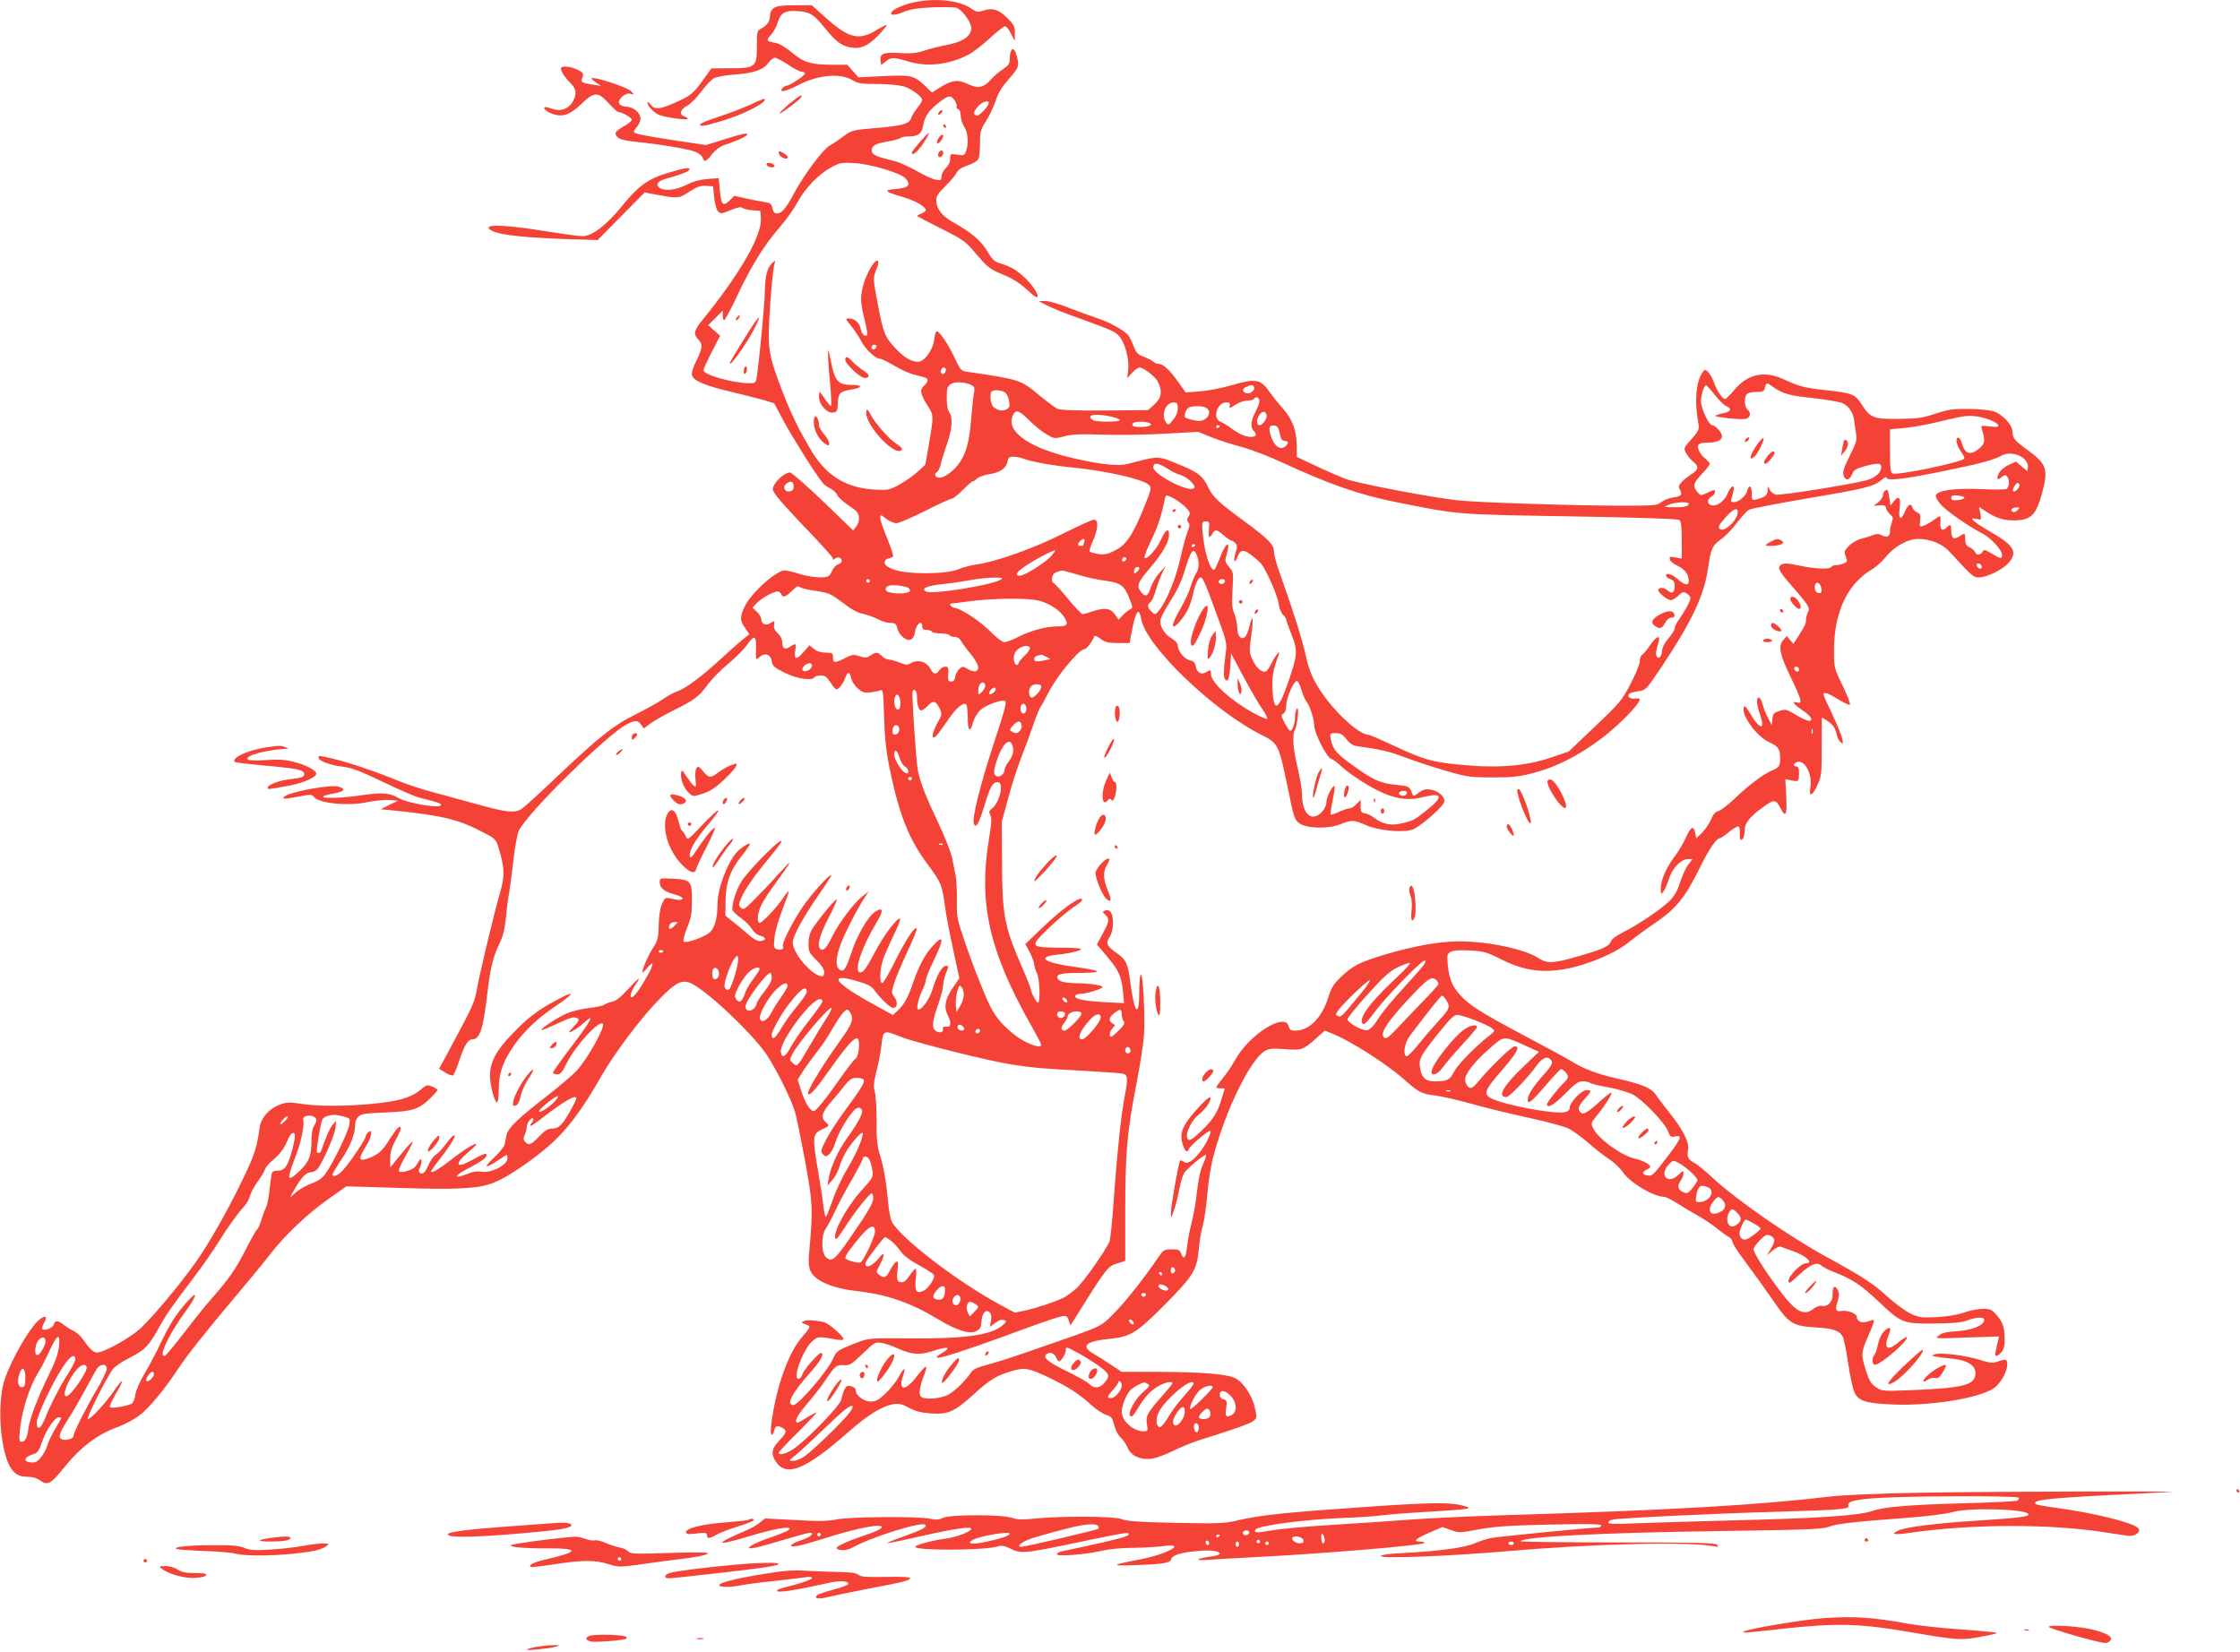 <?xml version="1.0" standalone="no"?>
<!DOCTYPE svg PUBLIC "-//W3C//DTD SVG 20010904//EN"
 "http://www.w3.org/TR/2001/REC-SVG-20010904/DTD/svg10.dtd">
<svg version="1.0" xmlns="http://www.w3.org/2000/svg"
 width="1280pt" height="944pt" viewBox="0 0 1280 944"
 preserveAspectRatio="xMidYMid meet">
<g transform="translate(0,944) scale(0.1,-0.1)"
fill="#f44336" stroke="none">
<path d="M5220 9426 c-56 -12 -114 -38 -125 -55 -12 -20 16 -20 67 0 39 16 82
23 165 27 61 2 123 2 137 -2 31 -8 86 -82 86 -116 0 -48 -50 -81 -150 -99 -36
-7 -90 -20 -120 -31 -43 -14 -73 -17 -140 -13 -93 6 -115 -4 -108 -47 l3 -22
28 22 c30 24 42 24 137 -4 102 -29 223 -15 329 39 27 13 83 56 125 95 42 38
82 70 89 70 7 0 23 -19 34 -42 l22 -43 0 44 c1 38 -4 49 -42 87 -50 50 -85 61
-136 44 -34 -11 -40 -10 -74 13 -67 46 -207 60 -327 33z"/>
<path d="M4422 9394 c-14 -9 -22 -26 -22 -43 0 -33 -17 -57 -50 -74 -24 -12
-25 -17 -25 -101 0 -120 -8 -126 -154 -126 l-106 -1 -54 -75 c-50 -68 -62 -78
-130 -110 -105 -49 -138 -54 -162 -23 -10 13 -19 19 -19 13 0 -22 41 -63 73
-73 45 -15 157 -29 157 -20 0 4 -9 11 -20 14 -31 10 -24 39 16 60 19 10 55 46
80 80 25 34 57 68 72 77 16 9 66 18 120 22 110 8 164 27 193 67 11 16 28 29
37 29 9 0 43 -18 76 -40 32 -22 67 -40 77 -40 11 0 19 -5 19 -10 0 -12 -88
-70 -106 -70 -6 0 -17 -7 -24 -15 -22 -26 21 -18 84 15 118 63 248 75 321 30
27 -17 50 -20 137 -20 63 0 124 -6 153 -14 45 -14 105 -59 105 -78 0 -5 -13
-26 -29 -46 -16 -20 -32 -47 -35 -59 -10 -31 -52 -42 -204 -55 -129 -11 -134
-12 -182 -47 -26 -20 -62 -44 -79 -53 -37 -20 -146 -166 -202 -270 -48 -90
-72 -118 -100 -118 -14 0 -21 9 -25 30 -5 25 -12 30 -43 35 -20 3 -67 12 -105
20 l-69 16 -29 -28 c-37 -35 -47 -24 -55 61 l-6 68 -64 -5 c-42 -3 -82 -14
-120 -33 -62 -32 -129 -38 -157 -15 -22 19 -5 38 48 52 73 20 126 40 126 50 0
14 -21 11 -116 -17 -116 -33 -174 -74 -265 -186 -91 -113 -175 -178 -230 -178
-21 0 -120 14 -221 30 -195 32 -323 39 -316 18 11 -34 159 -55 433 -64 l190
-6 134 136 135 136 81 -15 c110 -20 113 -20 175 20 44 28 63 35 95 33 l40 -3
6 -63 c4 -38 13 -70 22 -80 15 -15 21 -14 72 7 39 16 59 20 68 13 7 -6 33 -12
57 -14 l45 -3 3 -42 c7 -98 -120 -319 -335 -583 -48 -58 -52 -81 -23 -110 27
-27 25 -50 -11 -122 -19 -37 -28 -69 -25 -82 8 -32 76 -61 228 -96 73 -18 158
-39 188 -48 l54 -17 56 -105 c48 -90 182 -302 222 -351 7 -9 27 -23 45 -32 17
-9 34 -26 38 -37 4 -11 32 -37 63 -58 46 -30 58 -43 60 -68 2 -18 -4 -39 -15
-53 l-18 -22 -172 166 c-95 91 -180 165 -189 165 -24 0 -72 -38 -89 -70 -14
-26 -13 -30 15 -68 16 -22 95 -109 175 -192 80 -83 145 -156 145 -162 0 -9 3
-9 11 -1 14 14 39 6 39 -12 0 -8 -9 -17 -21 -20 -11 -4 -25 -19 -32 -33 -6
-15 -16 -30 -22 -34 -19 -14 -103 -8 -167 12 -34 11 -72 20 -84 20 -48 0 -191
-128 -228 -205 -28 -59 -29 -78 -1 -120 l27 -39 -43 -35 c-24 -20 -82 -71
-129 -115 -99 -91 -194 -162 -242 -178 -18 -6 -58 -28 -88 -49 -30 -20 -98
-57 -150 -83 -118 -57 -208 -128 -440 -348 -99 -95 -193 -180 -208 -190 -40
-26 -81 -22 -242 22 -80 22 -197 54 -260 71 -63 16 -153 46 -200 65 -126 52
-275 103 -365 125 -93 22 -95 22 -95 9 0 -18 63 -42 134 -51 57 -7 102 -24
235 -88 92 -44 185 -85 209 -90 104 -26 122 -32 122 -41 0 -23 -188 8 -244 40
-49 29 -93 32 -203 16 -168 -26 -313 -18 -167 9 62 11 72 25 31 39 -40 14
-262 -25 -307 -53 -28 -19 -4 -20 73 -4 72 14 79 14 90 -1 27 -37 195 -54 303
-31 44 9 102 15 129 13 l50 -4 -50 -24 -50 -25 75 -7 c280 -29 371 -51 511
-125 73 -38 73 -39 91 -98 32 -108 33 -152 4 -252 -34 -118 -110 -435 -130
-542 -16 -86 -19 -91 -170 -373 l-47 -86 36 -22 c19 -12 39 -19 44 -16 5 4 21
41 35 84 31 91 50 122 76 122 42 0 62 63 85 265 16 141 34 213 72 289 17 34
27 76 34 140 4 50 13 116 19 146 5 30 16 114 24 187 8 73 22 147 31 166 47
100 505 550 617 608 48 24 63 24 82 -3 l15 -21 35 26 c19 15 77 48 128 74 129
64 150 80 201 149 25 34 78 88 119 121 40 34 86 79 102 101 44 64 58 63 56 -6
-2 -78 -2 -77 19 -58 31 28 65 17 71 -22 4 -28 13 -36 74 -67 71 -35 157 -48
171 -25 3 6 19 10 35 10 24 0 35 -8 55 -40 14 -22 29 -40 34 -40 14 0 40 35
52 68 13 37 25 34 34 -8 4 -16 21 -41 38 -56 26 -22 38 -25 72 -21 22 3 47 8
56 12 15 6 17 -11 21 -157 4 -121 12 -195 31 -288 56 -269 110 -406 221 -554
73 -98 81 -117 96 -236 6 -47 27 -158 47 -248 l35 -163 -36 -52 c-44 -64 -54
-112 -32 -155 24 -46 21 -74 -6 -70 -17 2 -22 -1 -20 -15 4 -21 -30 -23 -48
-2 -16 19 -9 61 24 153 14 41 26 87 26 103 0 16 7 46 15 66 18 44 18 43 0 43
-21 0 -52 -53 -75 -130 -18 -60 -60 -120 -84 -120 -12 0 3 69 25 112 10 20 19
46 19 56 0 10 20 60 45 111 62 128 59 157 -8 81 -42 -46 -77 -112 -107 -200
-29 -86 -52 -130 -88 -163 l-30 -28 -128 71 c-207 115 -243 170 -84 125 67
-19 89 -30 105 -52 34 -48 92 -103 108 -103 25 0 29 32 9 60 -19 25 -19 28 -2
82 9 30 43 110 74 177 32 67 56 127 54 133 -7 21 -62 -62 -123 -185 -33 -67
-66 -123 -72 -125 -18 -5 -17 70 1 128 8 25 35 87 60 139 25 52 43 97 40 100
-13 13 -93 -92 -143 -188 -56 -106 -73 -127 -92 -116 -27 17 20 149 96 276 45
73 44 98 -2 70 -41 -25 -105 -134 -138 -236 -31 -94 -46 -115 -69 -95 -23 18
-20 70 9 147 26 68 101 213 139 268 l20 30 -34 -26 c-46 -34 -133 -149 -172
-226 -33 -68 -51 -88 -68 -78 -24 15 -9 77 45 180 30 58 51 105 46 105 -11 0
-110 -121 -140 -170 -14 -23 -21 -52 -21 -84 0 -44 4 -52 45 -93 29 -28 45
-53 45 -68 0 -14 -5 -25 -10 -25 -57 0 -170 130 -170 194 0 35 56 138 144 266
42 60 76 113 76 117 0 19 -117 -110 -165 -182 -61 -92 -120 -210 -111 -224 9
-14 -11 -23 -34 -16 -19 6 -20 12 -14 68 3 35 24 105 46 161 21 54 37 100 35
102 -2 3 -17 -15 -32 -38 -39 -58 -125 -149 -136 -142 -15 9 -10 56 10 99 10
22 50 83 88 135 92 126 97 139 21 55 -34 -38 -95 -104 -136 -144 -65 -68 -74
-73 -88 -59 -14 14 -14 19 0 52 21 51 74 128 151 220 36 44 71 88 77 100 31
59 -180 -149 -226 -223 -31 -49 -60 -146 -49 -165 4 -8 28 -29 51 -46 24 -17
51 -45 60 -61 10 -17 29 -33 47 -37 35 -10 36 -26 1 -30 -17 -2 -39 10 -73 40
-27 24 -67 57 -89 74 l-39 31 1 84 c1 105 27 177 95 261 27 34 47 63 44 66 -6
7 -57 -27 -78 -52 -55 -66 -107 -207 -107 -295 -1 -76 -14 -128 -40 -156 -27
-28 -140 -69 -153 -56 -5 5 2 37 19 78 23 56 28 84 28 155 1 113 -6 121 -109
126 -74 4 -75 4 -75 -20 0 -33 24 -53 85 -70 28 -7 48 -18 45 -23 -6 -11 -19
-11 -67 0 -31 7 -34 5 -50 -31 -11 -25 -18 -69 -19 -121 -2 -74 -5 -88 -33
-131 -27 -42 -62 -122 -61 -141 0 -3 14 10 30 29 39 46 38 22 -2 -49 -40 -72
-76 -121 -89 -121 -13 0 -2 37 22 72 38 53 18 41 -41 -24 -42 -46 -70 -69 -93
-73 -17 -4 -38 -12 -44 -17 -7 -6 -47 -14 -89 -19 -43 -5 -99 -19 -130 -33
-55 -25 -147 -86 -140 -93 1 -2 36 12 77 31 92 43 110 48 129 36 12 -8 9 -15
-20 -45 -18 -19 -31 -35 -27 -35 12 0 59 31 89 59 60 54 34 6 -71 -133 -61
-80 -111 -150 -111 -156 0 -5 11 -10 24 -10 19 0 29 12 54 63 51 102 184 248
207 226 15 -16 -87 -200 -149 -267 -23 -25 -99 -90 -171 -146 -164 -127 -222
-183 -230 -221 -3 -16 -9 -41 -11 -55 -3 -13 -29 -46 -57 -72 -28 -26 -49 -50
-46 -53 4 -3 30 10 59 30 28 19 54 35 56 35 2 0 4 -9 4 -19 0 -40 -95 -88
-151 -77 -16 3 -41 1 -57 -5 -108 -43 -109 -24 -1 32 74 39 100 61 86 75 -3 3
-29 -8 -58 -24 -30 -17 -64 -33 -76 -37 -40 -11 -26 20 27 65 108 90 28 57
-95 -40 -64 -50 -104 -74 -111 -67 -3 2 11 24 30 48 69 87 108 148 104 160 -2
7 -23 -12 -46 -44 -23 -31 -51 -61 -63 -67 -11 -6 -29 -31 -39 -55 -20 -47
-37 -62 -52 -47 -7 7 -6 17 2 31 6 12 10 30 8 39 -3 13 -8 9 -21 -15 -12 -23
-29 -36 -57 -44 -25 -8 -44 -9 -49 -3 -6 5 10 41 36 87 25 43 43 80 41 82 -3
3 -32 -29 -66 -71 l-62 -76 0 50 c0 36 8 65 30 105 17 31 30 61 30 67 0 25
-21 5 -58 -52 -46 -74 -65 -92 -115 -113 -68 -28 -74 -13 -27 62 33 51 42 106
15 83 -8 -7 -15 -18 -15 -24 0 -15 -86 -144 -127 -190 -28 -33 -63 -48 -63
-28 0 4 24 45 54 90 50 75 76 144 76 202 0 11 8 28 19 39 15 15 39 19 152 23
155 6 193 18 257 81 23 22 42 44 42 48 0 4 -14 12 -30 19 -27 11 -33 10 -53
-7 -63 -56 -132 -77 -307 -93 -152 -13 -297 -13 -392 2 -67 10 -82 9 -122 -6
-57 -22 -103 -74 -111 -123 -15 -109 -28 -153 -71 -246 -73 -160 -189 -372
-269 -492 -78 -118 -249 -327 -337 -412 -55 -54 -213 -143 -254 -143 -21 0
-42 21 -87 85 -11 14 -31 31 -45 38 -15 6 -40 22 -55 34 -35 28 -53 29 -60 3
-5 -19 -52 -38 -65 -26 -4 4 1 20 10 36 21 37 8 46 -26 19 -53 -42 -156 -218
-198 -339 -40 -115 -33 -342 13 -467 26 -67 58 -93 116 -93 29 0 53 -7 72 -21
40 -30 62 -19 125 59 104 131 199 204 325 249 36 14 89 42 118 64 52 39 144
149 223 269 53 80 154 207 325 410 72 85 161 193 197 240 88 113 210 229 335
318 l102 72 304 -9 c334 -11 453 -4 536 29 74 29 197 110 309 204 104 88 196
208 304 399 79 138 229 338 338 449 86 88 118 106 164 94 74 -18 359 -283 448
-415 57 -87 139 -251 162 -329 8 -29 34 -155 57 -280 44 -240 45 -270 23 -519
-5 -50 -3 -82 6 -104 25 -59 124 -102 276 -119 162 -18 302 -67 450 -157 108
-65 183 -90 221 -71 23 11 29 20 31 55 4 48 24 72 46 54 10 -9 13 -23 9 -48
l-6 -36 31 23 c20 15 37 20 49 16 16 -7 16 -10 -9 -31 -64 -55 -216 -77 -528
-74 -233 2 -235 2 -305 -25 -106 -40 -116 -48 -135 -91 -30 -70 -197 -265
-227 -265 -42 0 -9 66 91 179 65 73 84 106 71 119 -10 10 -104 -97 -111 -125
-4 -13 -13 -23 -21 -23 -37 0 28 172 80 216 32 27 32 27 140 8 22 -4 37 -2 37
4 0 16 -87 91 -112 96 -57 12 -95 14 -113 6 -19 -7 -18 -9 9 -19 31 -12 32
-10 -26 -79 -78 -92 -149 -301 -172 -504 -6 -50 7 -66 18 -23 7 27 17 30 47
15 27 -15 24 -29 -15 -70 -45 -46 -52 -76 -26 -118 60 -98 169 -55 418 164
111 98 194 149 258 159 31 5 49 1 89 -21 38 -20 68 -28 127 -32 98 -6 133 10
246 113 90 82 128 104 216 130 72 21 94 17 212 -39 106 -51 168 -90 240 -156
29 -26 67 -51 85 -56 30 -9 35 -16 46 -59 7 -28 23 -59 38 -72 14 -13 32 -40
40 -59 18 -44 71 -68 133 -61 24 2 80 23 125 45 45 22 114 50 152 62 187 58
287 93 307 109 21 17 21 21 9 74 -15 67 -60 139 -106 167 -43 27 -191 39 -463
40 l-193 0 -57 38 c-31 21 -78 51 -104 66 -75 44 -44 71 98 85 114 12 149 33
305 190 168 169 188 202 199 319 4 48 14 110 23 137 8 28 20 109 26 180 6 74
21 170 36 222 72 269 215 557 297 599 22 12 47 13 112 8 94 -7 102 -5 176 61
l50 45 43 -17 c103 -41 313 -175 408 -260 86 -76 100 -84 181 -94 40 -5 135
-27 213 -49 77 -22 223 -57 324 -79 101 -22 202 -49 225 -61 22 -11 73 -47
111 -81 39 -34 93 -76 121 -94 27 -18 62 -51 76 -72 40 -61 177 -143 238 -143
9 0 43 -17 76 -38 32 -21 86 -53 119 -71 33 -19 80 -50 105 -71 25 -20 55 -42
68 -49 12 -6 22 -19 22 -29 0 -9 34 -62 76 -117 41 -55 106 -145 144 -200 105
-154 119 -163 265 -172 93 -6 126 -18 146 -54 6 -12 20 -80 30 -152 11 -73 27
-147 37 -167 23 -48 67 -61 227 -67 207 -8 483 36 566 92 40 26 79 95 79 138
0 30 -9 32 -56 15 -27 -9 -43 -8 -100 10 -80 26 -228 44 -258 32 -20 -8 -20
-8 4 -13 14 -3 53 -8 88 -11 97 -9 146 -41 140 -92 -7 -61 -72 -77 -373 -89
-156 -6 -161 -6 -195 17 -28 19 -39 37 -57 93 -30 94 -29 107 14 203 20 45 34
84 31 87 -2 3 -18 -1 -35 -7 -33 -13 -63 0 -63 27 0 18 -55 38 -85 33 -34 -7
-40 6 -25 53 10 30 11 45 2 65 -16 34 -32 22 -30 -23 2 -42 -29 -74 -62 -66
-11 3 -30 -4 -46 -16 -57 -45 -103 -19 -198 108 -82 110 -146 212 -146 232 0
7 16 30 36 50 32 33 39 36 60 27 30 -14 30 -31 2 -77 l-22 -36 33 28 c22 18
40 26 50 21 9 -4 36 -14 61 -22 79 -27 128 -72 79 -72 -28 0 -99 -72 -99 -100
0 -19 8 -15 60 34 68 62 102 76 128 53 9 -8 41 -25 70 -36 107 -42 157 -75
252 -165 135 -128 142 -131 320 -130 108 1 156 5 190 17 62 23 102 22 98 0 -5
-30 -75 -56 -158 -61 -56 -3 -83 -10 -101 -24 -24 -19 -23 -19 160 -12 l184 6
-8 -33 c-4 -19 -9 -44 -12 -56 -7 -29 8 -29 33 -2 14 15 19 36 19 73 0 70 -10
100 -46 141 -27 31 -37 35 -78 35 -27 0 -74 -9 -107 -21 -37 -13 -95 -23 -155
-26 -88 -5 -101 -3 -150 19 -30 14 -91 59 -135 99 -80 73 -139 112 -344 224
-216 118 -516 327 -652 452 -42 40 -90 79 -106 87 -35 18 -44 36 -36 76 8 40
-29 114 -102 205 -31 39 -68 87 -81 107 -28 41 -75 61 -235 97 -109 26 -177
52 -247 95 -31 19 -153 85 -272 148 -248 132 -313 173 -364 230 -47 51 -64 94
-72 173 -5 58 -4 64 17 75 16 9 52 11 112 8 80 -5 96 -10 179 -52 148 -75 280
-84 457 -31 116 36 216 85 277 136 28 23 84 64 125 92 137 91 187 152 278 337
50 101 91 160 111 160 5 0 28 16 51 35 24 20 48 34 54 32 6 -2 10 -20 8 -41
-2 -20 1 -36 6 -36 13 0 22 25 22 59 0 37 30 74 103 127 65 48 74 48 103 -8
28 -54 37 -34 31 71 l-5 98 34 -7 c41 -9 44 -6 44 42 0 27 -4 38 -15 38 -20 0
-19 16 1 24 46 18 92 -67 79 -145 -10 -57 11 -50 40 14 23 49 25 63 25 220 l0
167 28 -17 c36 -24 49 -42 57 -79 3 -18 13 -38 22 -45 15 -13 16 -11 10 20 -4
19 -30 82 -57 139 -28 58 -50 108 -50 113 0 17 25 9 83 -27 31 -19 62 -34 67
-32 6 2 -12 50 -40 108 -50 104 -50 105 -50 205 0 215 77 378 214 459 24 14
60 46 80 71 51 62 127 105 187 105 70 0 137 -27 180 -74 131 -142 135 -146
168 -146 42 0 129 42 163 77 61 66 41 104 -97 183 -101 59 -132 87 -80 74 27
-7 28 -6 21 31 l-7 38 33 -22 c61 -41 102 -55 163 -55 99 -1 130 29 164 156
37 138 27 167 -88 250 -70 51 -81 65 -81 100 0 41 -61 105 -114 119 -22 6 -86
12 -141 12 -85 1 -112 -3 -185 -27 -75 -25 -100 -29 -212 -30 -145 -1 -160 5
-213 87 -35 54 -52 61 -200 77 -121 13 -156 22 -237 60 -114 54 -209 35 -288
-59 -24 -28 -47 -51 -51 -51 -17 0 -45 41 -63 89 -9 27 -26 57 -36 66 -17 16
-19 15 -34 -7 -36 -56 -44 -166 -20 -294 5 -27 -1 -39 -40 -83 -45 -51 -46
-52 -31 -81 8 -15 26 -37 40 -48 34 -27 32 -46 -8 -71 -18 -11 -43 -31 -56
-44 -19 -21 -21 -29 -11 -46 15 -29 7 -37 -39 -44 -22 -3 -52 -14 -67 -26 -25
-20 -39 -21 -226 -21 -269 0 -833 18 -941 31 -156 17 -571 97 -638 122 -35 14
-112 47 -171 75 l-108 51 0 59 c0 89 -24 155 -78 216 -26 29 -61 73 -79 98
-49 71 -77 76 -210 38 -60 -18 -144 -34 -188 -37 l-80 -6 -43 61 c-46 66 -85
102 -111 102 -10 0 -22 5 -29 12 -7 7 -31 19 -54 28 -35 13 -45 23 -58 56 -8
22 -22 52 -31 65 -20 29 -110 79 -189 104 -30 10 -99 35 -153 56 -54 22 -114
39 -135 39 l-37 -1 47 -24 c25 -14 108 -47 185 -74 191 -69 208 -77 232 -107
32 -41 54 -129 48 -186 l-6 -49 28 30 c16 17 35 31 42 31 22 0 90 -52 104 -79
29 -56 23 -96 -20 -134 l-35 -31 -248 -2 c-182 -1 -254 2 -272 11 -14 7 -60
42 -104 78 -102 86 -111 89 -414 133 -30 5 -36 12 -66 77 -37 81 -92 160 -105
153 -5 -3 -11 -25 -13 -50 -6 -48 -47 -111 -79 -121 -35 -11 -86 15 -138 70
-65 69 -73 87 -106 262 -26 136 -26 145 -11 183 19 47 20 60 6 60 -16 0 -57
-72 -74 -130 -20 -66 -20 -106 -2 -179 26 -107 28 -123 9 -119 -10 2 -20 17
-24 36 -8 38 -33 61 -67 62 -23 0 -22 -1 11 -42 19 -24 45 -62 57 -85 24 -48
82 -103 107 -103 9 0 46 -18 82 -39 36 -22 86 -45 111 -51 75 -19 80 -21 80
-34 0 -7 -9 -21 -21 -32 -25 -22 -20 -46 21 -111 36 -56 36 -59 9 -215 l-21
-123 -45 -42 c-26 -23 -73 -56 -106 -74 -56 -30 -64 -31 -141 -27 -161 10
-272 78 -357 218 -71 118 -114 205 -166 338 -75 192 -86 246 -78 397 6 142 22
308 31 340 6 19 5 19 -16 -1 -27 -26 -39 -79 -40 -168 0 -60 -32 -391 -46
-483 -5 -31 -7 -33 -47 -33 -90 1 -257 48 -257 74 -1 6 21 53 47 104 l48 93
-34 30 -34 31 42 41 41 42 0 -28 c0 -15 4 -27 8 -27 5 0 40 66 78 147 78 165
153 286 242 387 33 38 78 101 99 140 45 82 120 160 193 200 48 26 58 28 134
24 93 -6 263 -57 290 -87 34 -37 18 -55 -54 -61 -76 -6 -69 -14 46 -48 68 -21
124 -53 124 -73 0 -5 -12 -14 -26 -20 -15 -5 -25 -12 -22 -15 3 -2 65 -35 139
-72 127 -64 136 -71 200 -147 59 -69 76 -83 133 -107 75 -30 114 -55 168 -106
76 -72 55 1 -21 76 -48 47 -85 69 -146 87 -33 10 -46 22 -73 69 -35 59 -94
110 -196 166 -64 36 -96 78 -96 125 0 24 12 42 51 80 28 28 57 62 65 77 9 18
30 32 64 43 28 9 55 25 60 35 6 10 10 52 10 92 0 66 4 78 35 127 19 30 44 82
55 117 15 45 37 80 76 124 57 64 60 73 43 133 -15 57 -39 43 -39 -24 0 -22 -8
-34 -37 -53 -21 -13 -52 -40 -69 -59 -43 -49 -74 -55 -134 -27 -58 27 -89 23
-157 -19 l-48 -30 -40 39 c-60 58 -80 63 -240 55 l-140 -7 -32 36 -31 36 -87
0 c-120 0 -163 13 -230 70 -35 29 -71 51 -93 55 -54 10 -56 14 -27 45 14 15
32 47 39 71 17 57 43 71 118 65 68 -5 88 -18 153 -98 60 -74 90 -97 139 -108
60 -13 104 5 164 67 29 31 51 57 49 60 -3 2 -27 -10 -55 -27 -102 -64 -162
-50 -295 70 l-78 70 -97 0 c-72 0 -103 -4 -120 -16z m1034 -529 c8 -13 13 -28
10 -34 -3 -5 1 -11 9 -15 9 -3 15 -18 15 -38 0 -18 9 -46 20 -63 22 -33 26
-97 10 -139 -9 -24 -13 -26 -50 -20 -39 6 -40 6 -40 -23 0 -19 -9 -38 -25 -53
-14 -13 -25 -35 -25 -48 0 -22 -3 -24 -32 -19 -18 3 -68 25 -110 50 -43 24
-99 50 -125 56 -106 26 -128 36 -131 57 -4 30 17 43 89 55 35 6 68 15 74 20 5
5 24 9 41 9 60 0 81 15 89 62 9 53 33 88 92 133 54 42 67 43 89 10z m194 -14
c0 -16 -51 -71 -65 -71 -26 0 -25 18 1 49 24 29 64 42 64 22z m-642 -1393 c-6
-18 -28 -21 -28 -4 0 9 7 16 16 16 9 0 14 -5 12 -12z m396 -126 c2 -4 1 -14
-4 -21 -10 -17 -31 -5 -23 14 6 16 19 20 27 7z m150 -94 c14 -8 17 -17 12 -41
-4 -18 -11 -84 -16 -147 -11 -136 -29 -202 -70 -259 -32 -44 -83 -81 -112 -81
-24 0 -34 21 -15 32 9 5 19 25 23 46 4 20 18 65 30 99 33 88 41 164 20 194
-11 16 -16 44 -16 86 0 53 3 64 23 78 23 16 82 13 121 -7z m4574 -7 c61 -42
96 -52 233 -66 77 -9 154 -22 170 -30 36 -19 58 -53 64 -96 2 -19 7 -53 11
-76 6 -38 2 -53 -36 -128 -31 -61 -41 -91 -36 -110 9 -34 35 -32 49 4 9 24 21
32 67 45 76 21 100 21 100 -3 0 -32 -34 -62 -85 -76 -97 -25 -494 -88 -517
-82 -14 4 -30 17 -36 29 -11 23 -11 23 -11 -4 -1 -28 -16 -40 -63 -52 -27 -6
-28 -5 -28 34 0 45 -16 54 -26 15 -7 -30 -49 -65 -77 -65 -15 0 -18 4 -12 23
15 51 17 67 6 67 -7 0 -20 -20 -30 -43 -20 -45 -65 -75 -96 -63 -21 8 -19 34
5 48 11 7 20 18 20 25 0 17 -2 16 -46 -4 -36 -17 -36 -17 -55 6 -28 34 -24 49
26 102 25 26 45 53 45 58 0 5 -11 18 -23 28 -30 23 -50 60 -43 79 4 9 21 14
51 14 54 0 85 14 85 37 0 21 -39 63 -57 63 -18 0 -63 97 -63 136 0 37 19 96
30 92 4 -2 27 -27 50 -56 22 -29 52 -58 66 -64 34 -16 25 -31 -25 -41 -24 -5
-41 -11 -38 -14 10 -9 149 -23 173 -17 27 7 32 35 9 54 -18 15 -20 71 -3 88 7
7 31 12 55 12 37 0 43 3 49 25 7 30 9 30 42 6z m-2963 -1 c10 -16 -16 -41 -38
-38 -30 4 -32 27 -5 37 31 13 36 13 43 1z m-1422 -33 c10 -6 20 -28 23 -49 5
-30 3 -38 -15 -48 -24 -12 -53 -6 -76 16 -15 15 -21 75 -8 87 11 11 58 8 76
-6z m1453 -42 c4 -8 -6 -37 -20 -65 -30 -57 -33 -92 -10 -115 24 -24 5 -38
-41 -29 -20 3 -57 22 -82 41 -24 19 -56 38 -69 43 -47 18 -20 110 33 110 20 0
24 -4 20 -19 -4 -17 -1 -16 31 5 19 13 50 24 68 24 18 0 36 5 39 10 9 15 25
12 31 -5z m-466 -49 c0 -23 -9 -45 -27 -66 -25 -30 -27 -31 -40 -14 -30 41 -3
114 43 114 21 0 24 -5 24 -34z m161 4 c26 -15 24 -46 -5 -65 -18 -12 -32 -14
-66 -6 -23 5 -44 12 -47 15 -11 10 7 55 25 59 32 9 73 7 93 -3z m-1009 -73
c29 -29 73 -65 98 -79 44 -26 46 -26 100 -12 43 12 90 14 215 10 88 -3 248 -1
356 5 l195 11 79 -32 c44 -17 122 -42 173 -55 51 -14 156 -54 235 -91 256
-119 438 -183 642 -223 363 -73 338 -71 1000 -82 398 -7 614 -14 622 -21 9 -7
13 -43 13 -115 l0 -105 -36 6 c-31 6 -35 5 -32 -11 1 -10 22 -27 45 -37 41
-20 63 -49 63 -86 0 -29 -24 -25 -63 10 -34 30 -67 39 -67 20 0 -6 11 -15 25
-20 19 -7 25 -17 25 -39 0 -37 -16 -48 -39 -27 -19 18 -47 21 -55 7 -8 -12 51
-61 72 -61 9 0 28 12 43 26 24 23 29 24 48 12 11 -7 21 -19 21 -26 0 -16 -32
-75 -65 -121 -14 -19 -25 -41 -25 -51 0 -9 -16 -35 -36 -58 -23 -27 -36 -54
-37 -74 -2 -34 -23 -50 -33 -24 -3 9 1 36 9 61 22 64 -5 56 -53 -15 -13 -19
-30 -39 -37 -43 -7 -4 -13 -21 -13 -37 0 -16 -24 -74 -53 -129 -49 -94 -61
-109 -203 -243 l-150 -143 -94 -32 c-153 -53 -315 -65 -541 -42 -147 14 -205
32 -359 105 -75 35 -141 64 -148 64 -48 0 -166 101 -249 213 -65 89 -92 147
-113 247 -18 83 -78 273 -149 470 -17 47 -31 99 -31 117 0 39 -31 72 -160 167
-160 117 -190 146 -217 203 -30 62 -54 82 -155 124 -135 56 -119 56 -303 8
-47 -13 -134 -6 -265 22 -289 59 -442 161 -390 260 16 30 35 23 92 -34z m1356
29 c4 -18 -24 -56 -40 -56 -18 0 -20 31 -3 56 18 27 38 28 43 0z m-888 -7 c27
-6 50 -15 50 -20 0 -10 -112 -12 -147 -3 -13 4 -23 13 -23 20 0 17 49 18 120
3z m5019 -18 c24 -9 46 -22 49 -30 4 -11 -5 -13 -48 -8 -50 6 -52 6 -45 -16
20 -63 18 -83 -15 -110 -50 -42 -82 -33 -99 29 -4 15 -12 29 -19 32 -21 7 -13
-43 13 -78 13 -18 22 -37 19 -41 -13 -21 -379 -97 -410 -85 -11 4 -14 33 -14
129 l0 124 74 6 c41 4 116 16 168 28 51 12 118 28 148 34 61 14 113 10 179
-14z m-4805 -17 c29 -11 5 -24 -45 -24 -46 0 -59 7 -42 23 8 9 66 9 87 1z
m406 -18 c0 -3 -4 -8 -10 -11 -5 -3 -10 -1 -10 4 0 6 5 11 10 11 6 0 10 -2 10
-4z m343 -43 c6 -33 13 -43 28 -43 22 0 24 -11 7 -28 -30 -30 -67 -4 -87 60
-14 44 -8 60 22 56 16 -2 23 -13 30 -45z m4254 -146 c16 -15 23 -33 21 -47
l-3 -23 -32 27 -33 28 -41 -19 c-24 -10 -47 -30 -56 -46 -17 -35 -10 -46 15
-24 14 13 21 14 30 5 18 -18 15 -65 -5 -73 -10 -3 -76 -4 -148 0 -147 6 -248
-8 -253 -37 -2 -9 11 -32 29 -52 31 -36 162 -127 237 -165 47 -24 112 -94 112
-121 0 -26 -4 -25 -58 6 -40 24 -46 25 -54 10 -11 -20 -34 -21 -42 -1 -3 8
-17 20 -31 27 -19 9 -25 19 -25 45 0 38 -2 39 -35 17 -31 -20 -45 -11 -45 32
0 38 -4 41 -27 19 -24 -24 -38 -12 -35 29 2 20 0 36 -3 36 -4 0 -21 -11 -38
-24 -18 -13 -43 -27 -56 -31 -22 -7 -23 -5 -19 30 4 31 1 39 -18 47 -12 6 -25
19 -27 30 -7 26 -25 14 -43 -28 -22 -53 -37 -43 -29 20 8 62 -4 78 -33 41
l-19 -24 -6 40 c-3 22 -8 43 -10 46 -10 9 -27 -8 -27 -27 0 -10 -12 -28 -27
-40 l-26 -21 33 3 c27 2 35 -1 38 -17 2 -11 13 -27 23 -35 17 -13 18 -20 10
-44 -6 -15 -11 -38 -11 -51 0 -31 -16 -40 -45 -25 -18 10 -31 10 -52 2 -15 -6
-46 -16 -68 -21 -23 -6 -54 -24 -70 -41 -27 -28 -28 -33 -18 -61 11 -28 10
-31 -13 -40 -14 -5 -34 -9 -44 -9 -10 0 -22 -4 -25 -10 -9 -14 -89 -12 -170 5
-84 18 -107 19 -123 3 -15 -15 -3 -37 75 -126 88 -101 97 -116 84 -141 -6 -11
-11 -30 -11 -43 0 -23 -5 -33 -48 -101 l-24 -37 -19 23 -19 22 -21 -24 c-29
-35 -19 -83 47 -218 59 -123 65 -148 34 -138 -32 10 -23 -8 17 -35 44 -30 63
-48 63 -61 0 -17 -29 -9 -87 25 -54 33 -61 34 -95 23 -32 -10 -37 -16 -40 -47
l-3 -35 -21 40 c-12 22 -27 59 -33 83 -12 43 -31 49 -31 9 0 -13 9 -47 19 -77
31 -87 -7 -78 -59 14 -21 35 -31 46 -35 35 -17 -44 72 -168 145 -201 53 -24
62 -38 62 -93 0 -44 -6 -52 -50 -70 -48 -21 -132 -84 -212 -161 -36 -34 -76
-65 -90 -69 -18 -4 -31 -19 -43 -49 -10 -23 -33 -57 -51 -75 l-33 -32 -6 30
c-9 45 -25 38 -53 -25 -13 -30 -42 -79 -63 -107 -50 -65 -81 -138 -81 -185 1
-35 1 -36 15 -17 9 10 23 43 32 73 19 61 69 112 109 112 l25 0 -24 -32 c-14
-18 -35 -64 -47 -102 -16 -50 -33 -79 -63 -108 -49 -47 -178 -134 -264 -177
-36 -18 -64 -39 -68 -51 -9 -28 -46 -45 -186 -85 -143 -42 -177 -43 -227 -11
-80 52 -287 96 -454 96 -114 0 -262 -27 -426 -76 -142 -43 -182 -63 -248 -126
-43 -41 -56 -61 -73 -116 -37 -119 -109 -192 -190 -192 -24 0 -32 5 -37 25
-21 83 -230 -50 -308 -196 -16 -29 -47 -75 -68 -100 -21 -26 -38 -50 -38 -53
0 -3 11 -6 24 -6 l25 0 -16 -52 c-23 -81 -48 -122 -105 -178 -65 -64 -86 -77
-94 -55 -11 29 25 103 67 136 41 32 76 86 64 97 -10 10 -121 -112 -145 -158
-23 -44 -25 -73 -9 -119 12 -33 24 -40 32 -18 7 19 116 111 123 104 10 -9 -32
-91 -66 -130 -43 -49 -67 -62 -86 -46 -8 6 -17 9 -20 6 -9 -8 -53 -259 -53
-297 0 -35 1 -34 18 15 10 28 23 81 30 119 7 37 19 79 28 92 16 26 110 104
124 104 4 0 -3 -24 -16 -52 -16 -35 -27 -88 -35 -158 -6 -58 -20 -136 -30
-175 -10 -38 -22 -98 -26 -133 -7 -70 -19 -86 -34 -48 -8 23 -15 26 -55 26
-42 0 -47 -3 -73 -41 -79 -117 -185 -252 -252 -320 -84 -85 -56 -72 -431 -202
-118 -42 -251 -85 -295 -96 -58 -15 -83 -26 -94 -43 -32 -48 -96 -111 -134
-130 -48 -24 -143 -29 -156 -7 -11 16 -3 59 21 122 10 26 15 47 10 47 -5 0
-29 -26 -53 -57 -66 -87 -108 -83 -77 6 18 51 3 47 -24 -6 -14 -26 -48 -70
-76 -96 -40 -38 -57 -47 -86 -47 -38 0 -85 35 -85 63 0 15 -20 27 -45 27 -13
0 -28 -33 -39 -82 -7 -30 -167 -198 -254 -266 -48 -37 -102 -55 -102 -34 0 4
49 57 110 117 60 60 108 111 106 113 -2 1 -25 -11 -52 -27 -26 -17 -52 -31
-56 -31 -23 0 -1 45 53 106 33 38 81 99 105 135 55 83 64 90 108 87 31 -2 43
5 106 66 67 65 72 68 108 61 20 -3 62 -18 92 -31 81 -37 126 -40 204 -14 79
26 105 21 53 -10 -112 -67 44 -21 493 145 85 31 169 59 186 62 28 5 33 2 41
-23 l10 -29 49 78 c155 248 166 261 217 276 l47 15 0 275 c0 341 10 460 61
721 22 113 43 246 46 295 7 109 -5 345 -18 345 -5 0 -9 -45 -9 -100 0 -151
-28 -123 -50 50 -14 112 -25 135 -76 171 -59 41 -68 58 -43 95 12 19 19 46 19
80 0 55 -17 81 -46 70 -15 -6 -15 -9 4 -26 24 -23 21 -37 -25 -121 l-25 -47
57 -67 c68 -81 84 -115 92 -202 l6 -66 -116 6 c-119 7 -173 19 -162 37 3 5 16
10 29 10 32 0 126 29 126 39 0 10 -72 21 -149 22 -71 1 -105 11 -109 31 -4 22
26 28 143 28 126 1 109 13 -50 35 -171 24 -214 56 -93 69 73 7 143 25 134 34
-4 3 -60 6 -126 6 -165 2 -168 5 -58 111 47 46 112 100 143 121 39 25 54 39
47 46 -15 15 -123 -64 -233 -171 l-90 -86 26 -49 c14 -27 25 -59 25 -70 1 -12
7 -32 15 -46 16 -28 21 -170 6 -170 -9 0 -41 61 -41 78 0 6 -24 66 -54 134
-98 227 -110 292 -110 603 l-1 220 37 137 c20 75 54 178 74 230 20 51 51 134
68 184 17 50 36 98 42 105 7 8 25 41 42 75 49 98 178 254 209 254 12 0 47 47
56 74 2 5 18 -1 36 -15 27 -20 44 -24 99 -24 l67 0 9 50 c13 76 30 130 41 128
6 -1 13 -20 17 -43 26 -151 410 -521 683 -658 100 -50 102 -54 154 -306 33
-164 39 -181 64 -200 42 -31 164 -35 235 -7 67 27 77 26 148 -5 70 -31 208
-44 266 -25 36 12 160 117 178 152 15 27 -25 68 -73 76 -30 5 -45 1 -68 -16
-17 -13 -32 -21 -33 -19 -1 1 -7 15 -13 29 -10 24 -18 27 -87 34 -87 8 -130
27 -249 113 -89 64 -112 91 -122 145 -7 37 -7 37 28 37 28 0 40 -7 61 -35 18
-23 37 -36 59 -39 137 -19 185 -30 280 -66 59 -22 165 -57 235 -77 118 -34
137 -36 262 -36 114 0 150 4 235 26 131 35 255 98 388 198 96 72 217 196 217
222 0 5 -11 7 -25 5 -29 -6 -54 15 -33 28 7 5 31 11 53 14 39 5 43 9 137 150
165 248 237 401 258 551 16 114 24 131 77 169 25 18 65 60 90 94 25 33 55 66
67 73 11 6 157 34 324 63 338 57 388 69 432 106 16 14 30 21 30 15 0 -21 93
-11 313 34 223 45 296 65 346 92 36 20 98 10 128 -20z m-5720 2 c48 -18 157
-38 274 -50 196 -19 409 -67 442 -99 18 -17 18 -20 -18 -111 -71 -178 -109
-235 -181 -269 -35 -17 -54 -21 -89 -16 -25 4 -46 10 -49 14 -2 4 6 32 20 62
30 70 32 120 5 120 -11 0 -89 -36 -175 -79 -161 -82 -388 -163 -496 -177 -30
-4 -77 -16 -105 -28 -71 -29 -295 -30 -370 0 -36 14 -50 25 -50 39 0 12 8 21
20 23 11 2 23 7 28 11 4 4 -11 50 -33 103 -22 53 -40 106 -40 118 0 21 1 21
33 -4 19 -15 45 -26 59 -26 15 0 88 32 164 70 77 39 145 70 153 70 7 0 36 23
63 50 27 28 53 50 58 50 5 0 16 7 24 16 9 8 38 19 65 23 64 10 100 34 108 71
4 25 10 30 34 30 15 0 40 -5 56 -11z m824 -57 c24 -16 57 -32 72 -36 41 -10
95 -62 80 -76 -27 -28 -233 78 -233 120 0 28 27 26 81 -8z m-2136 -103 c0 -17
-6 -25 -23 -27 -30 -5 -42 26 -17 45 26 18 40 12 40 -18z m7005 7 c0 -16 -28
-42 -36 -33 -8 7 14 47 26 47 6 0 10 -6 10 -14z m-4832 -75 c20 -11 50 -33 67
-50 26 -28 28 -34 17 -52 -10 -16 -10 -24 -1 -35 9 -11 7 -23 -6 -56 -9 -24
-28 -92 -41 -153 -24 -109 -79 -244 -122 -295 -20 -24 -20 -25 -41 -6 -25 22
-27 39 -6 56 8 6 21 37 30 68 9 31 26 75 36 97 l20 40 -36 -39 c-19 -22 -40
-57 -47 -78 -17 -56 -32 -64 -57 -32 -28 36 -22 53 53 141 68 79 106 146 106
187 0 42 -19 30 -45 -26 -24 -54 -76 -113 -93 -107 -6 2 9 45 33 94 39 79 61
144 80 238 6 32 6 32 53 8z m4517 4 c0 -5 -17 -11 -37 -13 -30 -3 -38 0 -38
13 0 13 8 16 38 13 20 -2 37 -7 37 -13z m-1575 -34 c0 -15 -28 -21 -88 -20
-56 1 -57 1 -27 14 34 16 115 20 115 6z m1878 -37 c-9 -9 -21 -13 -27 -9 -16
10 -3 25 22 25 20 0 20 -1 5 -16z m-1598 -10 c0 -45 -73 -116 -101 -98 -15 9
-10 19 32 68 42 47 69 59 69 30z m-3022 -99 c-4 -50 1 -55 20 -25 16 27 25 25
65 -10 19 -16 39 -30 45 -30 5 0 15 -7 22 -15 11 -13 10 -23 0 -55 -14 -43 -6
-68 9 -28 18 47 34 51 77 19 21 -15 48 -39 60 -52 30 -36 95 -183 101 -231 3
-24 14 -51 24 -61 11 -10 19 -22 19 -28 0 -6 14 -45 30 -86 37 -92 35 -116
-21 -278 -55 -158 -81 -168 -88 -34 -3 74 4 112 35 194 15 38 -17 3 -38 -42
-12 -24 -27 -47 -34 -50 -23 -8 -52 16 -75 63 -21 45 -22 50 -9 141 14 103 9
132 -10 54 -6 -27 -18 -55 -26 -62 -22 -18 -44 7 -44 52 0 21 -7 57 -16 80
-14 33 -16 61 -11 140 6 96 5 99 -20 129 -24 29 -25 34 -14 69 26 89 -5 73
-39 -20 -13 -32 -26 -62 -30 -64 -22 -14 -57 94 -67 203 -6 70 -5 72 17 72 20
0 22 -4 18 -45z m-712 -71 c-3 -9 -6 -18 -6 -20 0 -2 -7 -4 -15 -4 -18 0 -19
12 -3 28 17 17 31 15 24 -4z m634 -18 c0 -3 -4 -8 -10 -11 -5 -3 -10 -1 -10 4
0 6 5 11 10 11 6 0 10 -2 10 -4z m-830 -71 c-42 -41 -147 -105 -172 -105 -47
0 2 44 122 109 41 22 77 38 79 35 3 -2 -11 -20 -29 -39z m840 9 c14 -37 12
-76 -6 -102 -8 -12 -22 -46 -30 -74 -9 -29 -33 -82 -54 -118 -42 -73 -56 -110
-42 -110 14 0 60 56 81 99 10 20 23 61 30 92 6 31 18 64 25 74 25 34 25 33
126 -244 35 -95 41 -121 36 -160 -14 -103 -16 -147 -7 -161 16 -24 26 -2 31
73 l5 72 72 -135 c40 -74 88 -158 108 -185 19 -28 30 -52 25 -53 -6 -2 -40 13
-77 33 -131 72 -243 175 -243 222 0 26 -3 27 -29 11 -27 -16 -50 -3 -58 32 -4
24 -12 32 -35 37 -31 6 -68 53 -68 86 0 10 -16 27 -35 39 -39 22 -65 63 -65
100 0 13 25 62 55 108 37 57 64 113 82 170 38 127 53 147 73 94z m-409 -27
c-13 -13 -26 -3 -16 12 3 6 11 8 17 5 6 -4 6 -10 -1 -17z m4893 -32 c3 -9 0
-15 -8 -15 -8 0 -16 7 -20 15 -3 9 0 15 8 15 8 0 16 -7 20 -15z m-4814 -14 c0
-5 -7 -14 -15 -21 -12 -10 -15 -10 -15 2 0 8 3 18 7 21 9 10 23 9 23 -2z
m-352 -35 c45 -14 117 -30 159 -35 89 -12 109 -28 139 -107 18 -46 18 -48 -1
-58 -10 -6 -29 -21 -41 -34 l-22 -23 -22 31 c-25 35 -61 39 -130 15 -23 -8
-48 -15 -54 -15 -6 0 -45 41 -85 90 -41 50 -78 90 -83 90 -5 0 -8 12 -6 27 3
25 17 35 59 42 3 1 42 -10 87 -23z m-433 -25 c-36 -32 -403 -92 -435 -71 -27
17 5 32 92 41 45 5 117 15 158 23 85 16 199 21 185 7z m-755 -11 c0 -5 -4 -10
-10 -10 -5 0 -10 5 -10 10 0 6 5 10 10 10 6 0 10 -4 10 -10z m2030 1 c0 -14
-18 -23 -30 -16 -6 4 -8 11 -5 16 8 12 35 12 35 0z m3406 -36 c7 -30 1 -40
-21 -32 -20 8 -20 57 0 57 8 0 17 -11 21 -25z m-5223 -1 c9 -3 17 -12 17 -20
0 -22 -128 -20 -137 2 -12 31 42 39 120 18z m-605 -3 c10 -5 50 -14 91 -19 66
-10 79 -16 146 -66 49 -38 87 -59 116 -64 24 -5 62 -19 84 -30 22 -12 54 -22
72 -22 28 0 34 -4 41 -32 10 -41 56 -77 80 -62 9 6 19 24 20 40 6 47 42 77 42
34 0 -15 7 -20 24 -20 14 0 28 -4 31 -10 3 -5 26 -10 50 -10 24 0 47 -4 50
-10 3 -5 17 -10 30 -10 15 0 29 -9 36 -22 6 -12 31 -46 55 -75 45 -55 55 -89
30 -99 -8 -3 -29 2 -45 12 -29 17 -31 17 -50 0 -11 -10 -21 -30 -23 -45 -2
-18 -9 -26 -23 -26 -17 0 -19 6 -17 43 3 37 1 42 -17 42 -12 0 -26 -9 -33 -20
-18 -28 -35 -25 -52 9 -22 41 -74 55 -115 29 -14 -9 -27 -8 -60 5 -23 10 -50
17 -61 17 -11 0 -29 9 -40 20 -24 24 -33 25 -66 4 -21 -15 -30 -15 -63 -4 -34
11 -42 10 -88 -14 -54 -27 -63 -26 -63 11 0 20 -5 23 -41 23 -26 0 -50 7 -67
21 l-27 21 -31 -36 c-42 -49 -58 -47 -50 4 7 45 5 46 -29 24 -30 -20 -45 -11
-45 25 0 17 -10 37 -26 52 -17 16 -24 31 -21 46 5 26 3 27 -22 11 -24 -15 -51
-4 -51 22 0 12 -11 31 -25 44 l-25 23 24 26 c25 27 96 67 120 67 7 0 16 -7 20
-15 8 -22 22 -19 58 15 38 34 34 33 56 21z m1360 -74 c62 -17 121 -56 145 -97
24 -40 15 -50 -41 -50 -64 0 -153 -24 -224 -60 -32 -17 -68 -30 -79 -30 -11 0
-43 24 -73 54 -59 61 -162 131 -206 141 -27 6 -42 24 -22 26 4 0 54 6 112 14
142 17 323 18 388 2z m-53 -268 c4 -5 -9 -26 -29 -45 -20 -19 -36 -39 -36 -44
0 -6 -4 -10 -10 -10 -16 0 -23 46 -10 70 17 32 72 51 85 29z m94 -53 l23 -13
-32 -7 c-48 -9 -60 -8 -60 8 0 12 13 20 40 24 3 1 16 -5 29 -12z m-1339 -51
c0 -19 -39 -40 -52 -27 -6 6 -3 15 7 26 20 20 45 21 45 1z m5640 -21 c0 -9 -5
-14 -12 -12 -18 6 -21 28 -4 28 9 0 16 -7 16 -16z m-2842 -120 c8 -27 21 -56
29 -66 17 -19 43 -101 43 -137 0 -39 71 -179 95 -187 11 -3 38 -23 60 -44 52
-48 170 -124 243 -154 83 -35 147 -41 226 -21 107 27 116 2 24 -71 -80 -63
-75 -61 -141 -78 -65 -17 -113 -8 -163 29 -16 13 -41 25 -55 27 -20 3 -24 8
-24 40 l0 37 -23 -24 c-13 -14 -31 -25 -40 -25 -9 0 -37 -9 -61 -20 -24 -11
-46 -18 -48 -16 -2 2 3 39 12 81 9 43 14 80 11 82 -9 9 -46 -62 -46 -87 0 -30
-23 -65 -51 -80 -49 -27 -89 27 -89 119 0 27 -11 96 -25 153 -26 108 -32 187
-15 218 14 26 25 139 11 120 -6 -8 -11 -29 -11 -47 0 -42 -17 -86 -30 -78 -6
4 -20 25 -31 47 -19 37 -19 42 -5 50 10 6 16 23 16 46 0 45 45 145 62 140 7
-3 19 -27 26 -54z m-1808 28 c0 -11 -9 -27 -20 -37 -19 -18 -20 -17 -20 3 0
31 11 52 26 52 8 0 14 -8 14 -18z m320 -6 c0 -23 -45 -70 -58 -62 -16 9 -15
49 0 64 17 17 58 15 58 -2z m-260 -15 c0 -13 -29 -35 -37 -28 -7 8 15 37 28
37 5 0 9 -4 9 -9z m-450 -44 c0 -45 10 -77 24 -77 7 0 23 11 36 25 32 34 47
31 68 -11 16 -36 16 -37 -11 -85 -31 -57 -38 -100 -11 -78 9 7 38 46 65 86 50
74 90 110 109 98 5 -3 10 -37 10 -76 0 -78 14 -90 30 -27 7 23 25 54 42 70 31
29 119 61 142 52 10 -4 -5 -62 -65 -242 -76 -231 -126 -430 -114 -459 11 -31
28 -3 59 99 35 115 48 138 77 138 38 0 13 -116 -33 -151 -17 -13 -18 -19 -9
-37 9 -16 7 -49 -9 -144 -58 -359 2 -630 233 -1042 37 -65 67 -122 67 -127 0
-18 -44 -8 -101 23 -34 17 -84 58 -117 92 -47 51 -67 84 -110 186 -29 68 -76
191 -104 274 -50 145 -52 155 -50 251 1 55 -3 120 -8 145 -5 25 -14 69 -20 99
-6 30 -43 124 -84 210 -67 142 -93 209 -110 281 -10 41 -37 442 -31 457 8 24
25 4 25 -30z m-95 -33 c0 -28 -4 -39 -15 -39 -16 0 -26 45 -16 72 11 28 31 7
31 -33z m720 -34 c0 -13 -6 -25 -12 -27 -16 -6 -27 21 -19 43 9 23 31 11 31
-16z m-27 -94 c4 -19 -15 -46 -32 -46 -6 0 -18 5 -26 10 -12 7 -11 13 10 35
26 28 43 28 48 1z m-700 -32 c-2 -10 -11 -20 -21 -22 -12 -3 -17 3 -17 21 0
26 18 41 33 27 5 -4 7 -16 5 -26z m5219 -16 c-3 -7 -5 -2 -5 12 0 14 2 19 5
13 2 -7 2 -19 0 -25z m-4573 -64 c12 -31 6 -61 -19 -94 -14 -19 -25 -41 -25
-51 0 -22 -26 -43 -45 -35 -20 7 -19 31 5 101 29 83 68 120 84 79z m-644 -74
c6 -22 20 -44 30 -50 20 -10 28 -40 12 -40 -23 0 -72 75 -72 109 0 35 19 23
30 -19z m70 -120 c0 -5 -4 -10 -10 -10 -5 0 -10 5 -10 10 0 6 5 10 10 10 6 0
10 -4 10 -10z m2830 -79 c0 -6 -5 -13 -10 -16 -15 -9 -43 3 -35 15 8 13 45 13
45 1z m-2653 -297 c-3 -3 -12 -4 -19 -1 -8 3 -5 6 6 6 11 1 17 -2 13 -5z
m-1534 -466 c-24 -24 -37 -21 -27 6 3 9 16 16 27 16 l21 0 -21 -22z m-63 -142
c0 -11 -19 -15 -25 -6 -3 5 1 10 9 10 9 0 16 -2 16 -4z m411 -134 c-11 -37
-25 -73 -30 -81 -11 -17 -31 -6 -31 18 0 29 39 133 58 154 17 19 17 19 20 -2
2 -12 -6 -52 -17 -89z m3940 61 c-5 -10 -53 -65 -106 -123 -96 -105 -136 -154
-178 -220 -13 -19 -33 -36 -45 -38 -28 -4 -112 43 -112 63 0 8 52 72 115 142
96 106 126 133 176 157 33 15 63 25 66 22 4 -3 -35 -45 -86 -92 -148 -139
-212 -227 -183 -256 7 -7 28 15 68 69 59 81 265 293 284 293 7 0 8 -6 1 -17z
m-4033 -53 c4 -23 -15 -43 -30 -34 -10 6 -11 48 -1 58 12 12 28 0 31 -24z
m232 21 c0 -5 -16 -31 -36 -57 -20 -26 -41 -61 -46 -78 -16 -46 -28 -59 -44
-45 -8 6 -14 18 -14 26 0 24 41 96 73 131 29 30 67 43 67 23z m70 -49 c0 -17
-15 -45 -40 -76 -22 -27 -43 -59 -46 -72 -11 -44 -64 -56 -64 -15 0 30 119
191 142 191 4 0 8 -12 8 -28z m3798 -14 c7 -7 12 -16 12 -21 0 -5 -44 -55 -99
-110 -54 -56 -120 -126 -147 -154 -36 -39 -53 -51 -63 -44 -33 21 18 97 178
264 73 76 95 89 119 65z m-431 -75 c-111 -135 -113 -137 -131 -130 -16 6 -16
9 2 34 30 42 172 177 179 170 3 -4 -19 -37 -50 -74z m-3277 43 c0 -8 -16 -36
-35 -62 -19 -27 -45 -68 -57 -91 -23 -45 -55 -62 -65 -36 -9 22 42 115 88 163
39 40 69 52 69 26z m1006 -63 c-2 -17 -13 -44 -23 -59 l-18 -28 -3 39 c-2 22
2 58 8 80 12 37 13 38 27 20 9 -12 12 -32 9 -52z m-896 29 c0 -10 -25 -47 -55
-82 -30 -36 -71 -93 -91 -127 -34 -59 -54 -72 -54 -36 0 20 52 114 93 168 69
91 107 118 107 77z m3654 -47 c25 -38 20 -51 -42 -118 -31 -34 -84 -95 -116
-135 -32 -40 -63 -71 -69 -69 -22 8 -11 77 19 117 99 131 177 230 184 230 4 0
15 -11 24 -25z m-2166 -4 c3 -8 -1 -12 -9 -9 -7 2 -15 10 -17 17 -3 8 1 12 9
9 7 -2 15 -10 17 -17z m-1398 -3 c0 -7 -34 -56 -75 -108 -41 -52 -88 -120
-106 -153 -31 -58 -51 -69 -57 -29 -9 57 172 302 224 302 8 0 14 -6 14 -12z
m24 -95 c-21 -32 -61 -98 -90 -148 -80 -136 -78 -134 -103 -111 -19 17 -19 20
-4 50 33 65 203 266 224 266 5 0 -7 -26 -27 -57z m136 28 c19 -37 10 -62 -58
-157 -107 -149 -195 -295 -184 -306 11 -11 44 27 130 148 87 124 136 179 152
169 17 -11 8 -105 -12 -116 -8 -5 -47 -55 -87 -112 -78 -113 -138 -187 -151
-187 -20 0 -49 46 -70 111 l-22 69 33 52 c19 29 54 77 78 107 24 30 62 86 84
125 40 71 74 116 88 116 5 0 13 -9 19 -19z m1550 -9 c0 -15 5 -33 12 -40 8 -8
1 -22 -32 -54 -37 -36 -45 -40 -48 -25 -2 10 4 28 14 39 18 18 18 20 1 29 -24
14 -21 34 9 58 35 28 44 26 44 -7z m-326 10 c9 -14 -12 -35 -28 -29 -23 9 -20
37 3 37 11 0 22 -4 25 -8z m96 -5 c0 -17 -80 -97 -96 -97 -23 0 -24 17 -4 43
11 14 20 29 20 34 0 18 24 33 52 33 17 0 28 -5 28 -13z m110 -21 c0 -27 -84
-126 -107 -126 -32 0 -9 55 50 117 28 30 57 35 57 9z m2138 -16 c42 -17 86
-37 97 -46 20 -15 19 -17 -20 -47 -82 -65 -174 -160 -196 -202 -25 -48 -40
-55 -111 -55 -55 0 -76 22 -85 87 -5 44 10 69 122 207 51 64 75 86 92 86 13 0
58 -14 101 -30z m-2918 -51 c0 -12 -27 -11 -35 1 -11 17 5 32 21 19 8 -6 14
-15 14 -20z m90 -7 c0 -13 -12 -22 -22 -16 -10 6 -1 24 13 24 5 0 9 -4 9 -8z
m-451 -38 c80 -32 507 -139 633 -158 119 -18 180 -24 418 -36 107 -6 205 -13
218 -17 27 -6 28 -28 7 -139 -21 -115 -42 -319 -60 -571 -8 -123 -20 -234 -25
-248 -18 -46 -147 -230 -188 -267 -22 -20 -55 -44 -73 -54 -46 -23 -157 -60
-223 -74 l-57 -12 -87 47 c-243 131 -569 382 -616 473 -7 15 -17 61 -20 102
-11 122 -26 211 -48 280 -16 53 -20 90 -19 194 0 71 -4 145 -10 166 -9 30 -7
52 10 121 12 46 24 109 27 139 10 94 11 95 113 54z m3565 -49 l80 -36 -91 -87
c-114 -109 -149 -172 -95 -172 17 0 126 114 171 178 29 42 58 57 77 41 23 -19
17 -33 -41 -98 -57 -64 -85 -109 -85 -136 0 -30 20 -14 101 80 44 52 85 95 89
95 13 0 40 -30 40 -44 0 -7 -10 -21 -21 -32 -30 -26 -99 -114 -99 -125 0 -27
44 -1 104 61 57 57 74 70 100 70 18 0 36 -4 42 -9 5 -4 51 -16 103 -25 51 -9
115 -28 141 -41 56 -29 184 -162 202 -211 11 -31 15 -34 40 -29 42 10 36 -10
-36 -105 -89 -117 -94 -122 -122 -118 -31 4 -33 20 -5 33 11 5 21 13 21 17 0
13 -44 37 -87 46 -78 18 -207 111 -239 173 -14 29 -14 31 24 77 44 54 86 121
80 128 -3 2 -31 -20 -64 -49 -73 -67 -97 -80 -112 -65 -19 19 -14 36 23 77 41
46 43 51 11 51 -28 0 -96 -70 -96 -100 0 -13 -9 -22 -27 -26 -54 -14 -338 39
-418 77 -50 24 -43 46 44 147 101 116 121 152 86 152 -16 0 -129 -108 -198
-190 -39 -47 -49 -53 -64 -44 -10 6 -19 24 -21 40 -3 35 51 105 148 189 75 65
74 65 194 10z m-2254 -31 c0 -8 -7 -14 -15 -14 -15 0 -21 21 -9 33 10 9 24 -2
24 -19z m-1525 -164 c9 -14 -15 -53 -109 -180 -42 -57 -91 -133 -108 -168 -29
-58 -30 -64 -15 -79 15 -15 18 -15 37 2 11 10 27 43 36 72 16 56 87 169 116
187 13 8 21 7 30 -2 15 -15 -9 -65 -82 -167 -53 -74 -94 -166 -105 -231 l-6
-39 28 32 c16 18 34 53 41 79 7 25 28 70 47 98 38 57 85 106 85 88 0 -30 -37
-116 -86 -198 -30 -49 -68 -130 -85 -180 -17 -49 -34 -93 -39 -97 -4 -5 -10
20 -14 55 -4 35 -18 129 -32 210 -33 192 -31 207 24 234 43 20 43 20 22 39
-31 28 -24 57 28 116 26 30 62 74 80 97 28 34 40 42 67 42 19 0 37 -5 40 -10z
m3352 -66 c-3 -3 -12 -4 -19 -1 -8 3 -5 6 6 6 11 1 17 -2 13 -5z m-5120 -62
c-32 -33 -87 -67 -87 -53 0 13 101 94 108 86 3 -3 -6 -18 -21 -33z m98 -39
c-49 -90 -71 -113 -110 -113 -24 0 -41 -10 -74 -45 -46 -48 -61 -54 -81 -30
-10 12 -10 21 -1 41 6 14 11 33 11 43 0 22 26 58 36 49 4 -4 1 -14 -6 -23 -27
-33 -2 -22 55 23 93 73 168 121 188 122 16 0 14 -9 -18 -67z m-1458 -59 c3 -7
-2 -23 -11 -36 -10 -14 -16 -44 -16 -83 0 -92 -14 -126 -72 -181 -67 -62 -71
-48 -24 74 36 91 57 190 49 222 -8 30 62 33 74 4z m157 15 c37 -10 38 -12 32
-47 -6 -41 -96 -226 -137 -281 -18 -25 -41 -41 -78 -54 -28 -10 -68 -32 -88
-50 l-37 -32 28 50 c39 67 65 95 91 95 12 0 29 8 38 18 28 31 99 193 104 236
l4 41 -20 -23 c-16 -19 -36 -63 -66 -149 -5 -16 -25 -17 -25 -2 0 27 22 157
30 176 8 19 27 28 70 32 8 0 32 -4 54 -10z m-334 -24 c-13 -14 -26 -23 -28
-20 -7 7 29 45 41 45 6 0 0 -11 -13 -25z m42 -159 c-25 -97 -44 -126 -82 -126
-16 0 -31 -4 -34 -9 -4 -5 -10 -47 -15 -93 -4 -46 -14 -94 -20 -107 -7 -12
-19 -45 -27 -71 -8 -27 -19 -52 -24 -55 -5 -3 -35 -55 -65 -115 -60 -116 -94
-165 -189 -274 -34 -37 -106 -127 -161 -199 -55 -72 -106 -132 -112 -135 -42
-13 19 118 117 253 68 92 73 128 9 55 -65 -74 -98 -126 -147 -228 -25 -53 -67
-133 -93 -177 -27 -44 -51 -99 -55 -122 -3 -24 -12 -47 -19 -53 -17 -14 -117
-32 -127 -22 -4 4 11 38 33 75 23 38 39 71 36 73 -3 3 -24 -22 -47 -57 -49
-71 -131 -159 -148 -159 -12 0 99 223 141 283 10 15 53 45 97 67 87 44 110 67
168 172 45 81 66 110 197 284 50 65 117 162 149 214 55 88 105 156 148 204 10
11 22 35 27 53 5 18 25 55 44 81 19 26 38 57 41 69 4 13 28 40 53 60 27 22 53
56 65 82 24 57 38 75 51 62 5 -5 1 -38 -11 -85z m3296 -63 c6 -10 13 -37 17
-60 6 -40 5 -42 -65 -120 -76 -83 -154 -223 -148 -265 2 -19 12 -9 52 52 59
92 144 200 157 200 5 0 9 -13 9 -29 0 -19 -21 -60 -59 -117 -162 -242 -173
-253 -212 -218 -27 24 -27 125 0 163 11 15 35 61 54 102 19 41 62 121 96 179
33 58 61 111 61 117 0 19 28 16 38 -4z m4693 -70 c21 -19 39 -41 39 -47 0 -6
-13 -27 -29 -46 -26 -32 -30 -33 -55 -22 -29 13 -33 37 -11 66 8 11 15 29 15
40 0 18 -3 17 -29 -8 -60 -58 -112 -3 -56 58 24 26 26 26 55 11 17 -9 49 -32
71 -52z m119 -118 c0 -28 -34 -55 -69 -55 -22 0 -23 3 -18 36 9 53 22 65 58
52 21 -7 29 -16 29 -33z m64 -44 c24 -26 17 -53 -17 -69 -55 -26 -76 11 -36
62 24 31 31 32 53 7z m86 -76 c26 -27 22 -47 -12 -68 -38 -24 -63 25 -38 74
14 25 22 24 50 -6z m91 -57 c22 -12 39 -25 39 -29 0 -10 -58 -54 -81 -62 -20
-7 -39 10 -39 35 0 21 27 78 36 78 4 0 24 -10 45 -22z m-5021 -47 c0 -25 -57
-151 -80 -174 -10 -11 -90 11 -90 25 0 6 12 27 27 47 97 129 143 162 143 102z
m89 -50 c15 -11 40 -38 55 -59 19 -27 52 -53 108 -83 44 -24 82 -49 85 -56 7
-18 -33 -78 -60 -90 -40 -19 -51 -2 -44 66 4 34 3 61 -1 61 -4 -1 -20 -19 -35
-41 -20 -30 -33 -39 -50 -37 -23 3 -25 19 -16 90 6 43 -14 35 -41 -15 -27 -51
-36 -55 -66 -33 -19 15 -19 15 4 58 30 58 28 81 -4 40 -29 -36 -60 -56 -74
-47 -7 4 -6 14 1 28 14 26 100 137 106 137 3 0 17 -9 32 -19z m1626 -171 c0
-7 -6 -15 -12 -17 -8 -3 -13 4 -13 17 0 13 5 20 13 18 6 -3 12 -11 12 -18z
m-75 -20 c0 -5 -2 -10 -4 -10 -3 0 -8 5 -11 10 -3 6 -1 10 4 10 6 0 11 -4 11
-10z m25 -73 c12 -10 14 -16 7 -21 -13 -8 -52 10 -52 24 0 14 23 12 45 -3z
m-1265 -14 c0 -45 -12 -64 -38 -61 -34 4 -37 19 -12 51 24 31 50 35 50 10z
m1148 -34 c-2 -6 -8 -10 -13 -10 -5 0 -11 4 -13 10 -2 6 4 11 13 11 9 0 15 -5
13 -11z m-1063 -9 c10 -16 -5 -50 -21 -50 -20 0 -29 27 -14 45 14 17 26 19 35
5z m91 -44 c19 -15 18 -16 -7 -42 l-27 -27 -12 22 c-13 25 -5 61 14 61 7 0 21
-7 32 -14z m902 -105 c3 -8 -1 -12 -9 -9 -7 2 -15 10 -17 17 -3 8 1 12 9 9 7
-2 15 -10 17 -17z m-6218 -109 c0 -9 -9 -32 -21 -51 -25 -42 -45 -29 -35 23 9
50 56 73 56 28z m77 -28 c-4 -38 -21 -87 -56 -157 -64 -131 -110 -250 -118
-307 -7 -56 -19 -80 -40 -80 -13 0 -15 10 -9 70 11 108 55 247 102 321 15 24
45 81 66 127 45 98 63 107 55 26z m5832 -41 c36 -20 89 -54 118 -75 55 -42 58
-53 20 -95 -25 -28 -58 -29 -82 -3 -10 11 -69 44 -130 74 -108 52 -140 80
-113 98 20 13 42 5 53 -20 5 -12 13 -22 17 -22 11 0 38 43 38 62 0 24 3 23 79
-19z m-5739 -31 c0 -11 -19 -48 -41 -83 -43 -65 -105 -186 -129 -249 -25 -66
-50 -81 -50 -29 0 36 88 223 149 317 40 61 71 80 71 44z m65 -42 c12 -20 -91
-170 -116 -170 -27 0 7 90 56 149 27 32 49 39 60 21z m115 -13 c0 -12 -25 -65
-56 -117 -63 -106 -134 -247 -134 -267 0 -15 -43 -28 -65 -19 -25 9 -17 35 34
115 27 42 73 122 102 176 29 55 59 108 67 118 22 25 52 22 52 -6z m-465 -53
c0 -37 -4 -49 -17 -52 -23 -4 -32 31 -18 74 16 49 35 38 35 -22z m735 23 c0
-18 -36 -51 -44 -39 -6 10 21 52 35 52 5 0 9 -6 9 -13z m5530 -66 c0 -26 -38
-71 -61 -71 -26 0 -24 6 11 47 17 18 30 38 30 44 0 6 5 7 10 4 6 -3 10 -14 10
-24z m150 9 c12 -7 7 -16 -27 -45 -47 -40 -91 -121 -75 -137 7 -7 16 -1 28 18
49 81 73 110 114 140 39 29 100 46 100 28 0 -3 -29 -38 -64 -78 -80 -90 -90
-109 -82 -157 6 -37 5 -39 -19 -39 -59 0 -125 59 -125 112 0 34 24 94 48 122
14 16 66 45 82 45 3 1 12 -4 20 -9z m260 1 c0 -5 -24 -36 -54 -69 -30 -33 -69
-85 -87 -116 -18 -31 -39 -58 -47 -61 -22 -8 -31 36 -15 75 30 75 203 221 203
171z m110 -19 c0 -4 -29 -37 -65 -72 -36 -35 -65 -59 -65 -52 0 26 30 83 56
107 25 23 74 35 74 17z m103 -50 c36 -38 38 -94 3 -110 -32 -14 -36 -8 -29 43
5 37 3 43 -16 48 -13 3 -21 13 -21 26 0 30 31 27 63 -7z m-2182 -100 c-46 -58
-212 -217 -255 -246 -21 -14 -51 -26 -65 -25 -25 0 -25 1 14 32 22 18 90 80
150 138 125 120 163 151 176 143 5 -3 -4 -22 -20 -42z m1919 9 c0 -38 -43 -91
-60 -75 -14 14 -6 43 21 78 27 34 39 33 39 -3z m144 4 c10 -26 -5 -45 -35 -45
-34 0 -37 12 -9 40 24 24 36 25 44 5z m-6564 -39 c0 -3 -16 -31 -35 -63 -19
-32 -40 -75 -45 -95 -6 -20 -22 -51 -37 -68 -20 -25 -32 -30 -57 -28 -42 4
-40 28 3 43 38 12 41 17 66 87 20 57 70 128 90 128 8 0 15 -2 15 -4z m6500
-56 c0 -10 -4 -21 -9 -25 -12 -7 -25 31 -16 45 9 15 25 2 25 -20z"/>
<path d="M5365 8799 c-11 -17 1 -21 15 -4 8 9 8 15 2 15 -6 0 -14 -5 -17 -11z"/>
<path d="M5390 8720 c0 -5 5 -10 11 -10 5 0 7 5 4 10 -3 6 -8 10 -11 10 -2 0
-4 -4 -4 -10z"/>
<path d="M5256 8628 c-25 -29 -46 -56 -46 -60 0 -17 19 -7 44 23 27 32 60 89
52 89 -2 0 -25 -24 -50 -52z"/>
<path d="M5362 8649 c-17 -27 -5 -40 14 -15 8 11 14 23 14 28 0 15 -15 8 -28
-13z"/>
<path d="M5363 8565 c-3 -9 -3 -18 0 -21 9 -9 27 6 27 22 0 19 -19 18 -27 -1z"/>
<path d="M9975 6929 c-11 -17 1 -21 15 -4 8 9 8 15 2 15 -6 0 -14 -5 -17 -11z"/>
<path d="M10047 6908 c-48 -65 -60 -110 -21 -77 19 15 58 98 51 105 -3 3 -16
-10 -30 -28z"/>
<path d="M10536 6918 c-2 -7 -7 -29 -10 -48 l-6 -35 20 24 c11 13 20 31 20 42
0 22 -19 35 -24 17z"/>
<path d="M10101 6834 c-23 -29 -27 -44 -12 -44 11 0 51 48 51 61 0 17 -19 9
-39 -17z"/>
<path d="M9487 5929 c-46 -24 -57 -47 -32 -65 28 -21 43 -17 60 16 10 19 23
30 36 30 14 0 19 5 17 18 -5 24 -37 25 -81 1z"/>
<path d="M10118 6344 c-16 -8 -28 -17 -28 -19 0 -9 75 -5 90 5 13 9 13 11 0
20 -20 13 -30 12 -62 -6z"/>
<path d="M10230 6017 c0 -16 37 -57 50 -57 15 0 12 23 -6 48 -17 24 -44 30
-44 9z"/>
<path d="M10172 5951 c2 -7 7 -12 11 -12 12 1 9 15 -3 20 -7 2 -11 -2 -8 -8z"/>
<path d="M10120 5865 c0 -18 46 -42 58 -31 7 8 -33 46 -49 46 -5 0 -9 -7 -9
-15z"/>
<path d="M10075 5780 c-4 -6 7 -10 25 -10 18 0 29 4 25 10 -3 6 -15 10 -25 10
-10 0 -22 -4 -25 -10z"/>
<path d="M6375 5398 c-9 -23 -2 -83 10 -83 14 0 19 75 6 88 -7 7 -12 5 -16 -5z"/>
<path d="M6348 5198 c-15 -24 -38 -75 -38 -84 0 -15 20 12 39 52 24 49 23 70
-1 32z"/>
<path d="M6321 4980 c-32 -70 -25 -156 9 -114 10 12 15 12 21 2 5 -8 11 -4 18
15 13 35 14 87 2 87 -5 0 -14 12 -19 28 l-10 27 -21 -45z"/>
<path d="M8844 4979 c-15 -25 84 -175 103 -155 16 16 -52 148 -83 160 -7 3
-16 1 -20 -5z"/>
<path d="M8670 4923 c1 -47 69 -210 77 -186 8 23 -53 193 -68 193 -5 0 -9 -3
-9 -7z"/>
<path d="M6288 4773 c-18 -20 -41 -94 -32 -102 9 -9 53 47 60 75 9 34 -8 50
-28 27z"/>
<path d="M8610 4716 c0 -17 39 -66 40 -49 0 18 -22 63 -32 63 -4 0 -8 -6 -8
-14z"/>
<path d="M6370 4600 c0 -5 5 -10 11 -10 5 0 7 5 4 10 -3 6 -8 10 -11 10 -2 0
-4 -4 -4 -10z"/>
<path d="M5983 4507 c-47 -51 -78 -96 -71 -103 5 -4 106 106 122 134 16 28
-14 9 -51 -31z"/>
<path d="M6297 4509 c-21 -21 -37 -46 -37 -58 0 -33 39 -127 60 -146 31 -28
35 -11 10 46 -26 62 -28 110 -5 145 28 43 11 51 -28 13z"/>
<path d="M8054 4366 c-3 -9 -1 -30 6 -46 8 -20 10 -50 6 -85 -4 -34 -2 -55 4
-55 16 0 23 47 17 117 -5 67 -21 101 -33 69z"/>
<path d="M5950 4275 c-13 -14 -19 -25 -13 -25 12 0 48 38 41 45 -2 3 -15 -6
-28 -20z"/>
<path d="M6604 3775 c-7 -39 1 -112 16 -135 7 -10 10 13 10 72 0 90 -14 125
-26 63z"/>
<path d="M6890 3310 c-20 -20 -27 -50 -12 -50 14 0 63 56 55 63 -11 11 -22 8
-43 -13z"/>
<path d="M5637 1713 c-4 -3 -7 -11 -7 -17 0 -6 5 -5 12 2 6 6 9 14 7 17 -3 3
-9 2 -12 -2z"/>
<path d="M5061 1659 c-30 -41 -57 -106 -48 -115 6 -6 60 62 81 103 33 65 11
73 -33 12z"/>
<path d="M5441 1645 c-37 -42 -64 -92 -58 -108 4 -14 97 109 97 129 0 20 -5
18 -39 -21z"/>
<path d="M4945 1630 c3 -5 8 -10 11 -10 2 0 4 5 4 10 0 6 -5 10 -11 10 -5 0
-7 -4 -4 -10z"/>
<path d="M4915 1590 c-8 -13 4 -32 16 -25 12 8 12 35 0 35 -6 0 -13 -4 -16
-10z"/>
<path d="M4778 1528 c-35 -46 -62 -101 -48 -96 15 5 85 116 78 123 -3 3 -16
-9 -30 -27z"/>
<path d="M6700 6519 c0 -5 5 -7 10 -4 6 3 10 8 10 11 0 2 -4 4 -10 4 -5 0 -10
-5 -10 -11z"/>
<path d="M6730 6430 c0 -5 5 -10 10 -10 6 0 10 5 10 10 0 6 -4 10 -10 10 -5 0
-10 -4 -10 -10z"/>
<path d="M7147 6123 c-4 -3 -7 -11 -7 -17 0 -6 5 -5 12 2 6 6 9 14 7 17 -3 3
-9 2 -12 -2z"/>
<path d="M7080 6000 c0 -5 5 -10 10 -10 6 0 10 5 10 10 0 6 -4 10 -10 10 -5 0
-10 -4 -10 -10z"/>
<path d="M7177 5953 c-4 -3 -7 -11 -7 -17 0 -6 5 -5 12 2 6 6 9 14 7 17 -3 3
-9 2 -12 -2z"/>
<path d="M6882 5968 c-42 -53 -89 -187 -75 -213 8 -14 17 -4 48 59 44 89 64
199 27 154z"/>
<path d="M6926 5807 c-12 -17 -21 -52 -23 -85 -4 -53 -3 -56 12 -37 20 25 37
89 33 123 l-3 27 -19 -28z"/>
<path d="M7072 5535 c-1 -16 3 -39 7 -49 7 -18 8 -18 14 -2 4 9 0 31 -7 49
l-14 32 0 -30z"/>
<path d="M7536 5028 c-15 -23 -40 -138 -32 -146 3 -2 10 16 16 39 6 24 17 63
25 87 15 47 13 53 -9 20z"/>
<path d="M7686 4934 c-3 -9 -6 -25 -6 -37 0 -27 16 -11 25 26 8 29 -8 39 -19
11z"/>
<path d="M7851 4864 c0 -11 3 -14 6 -6 3 7 2 16 -1 19 -3 4 -6 -2 -5 -13z"/>
<path d="M7890 4805 c0 -8 5 -15 10 -15 6 0 10 7 10 15 0 8 -4 15 -10 15 -5 0
-10 -7 -10 -15z"/>
<path d="M8375 3562 c-63 -39 -195 -207 -195 -249 0 -27 38 -11 63 25 14 20
64 79 111 130 47 51 86 97 86 102 0 16 -32 12 -65 -8z"/>
<path d="M9250 3105 c-20 -24 -6 -28 15 -5 10 11 13 20 8 20 -6 0 -16 -7 -23
-15z"/>
<path d="M9295 3030 c-42 -44 -21 -50 23 -7 24 24 31 37 21 37 -8 0 -28 -13
-44 -30z"/>
<path d="M9380 2965 c-13 -14 -21 -27 -18 -30 7 -7 58 34 58 46 0 16 -16 10
-40 -16z"/>
<path d="M9455 2910 c-3 -5 -1 -10 4 -10 6 0 11 5 11 10 0 6 -2 10 -4 10 -3 0
-8 -4 -11 -10z"/>
<path d="M6137 1652 c-20 -22 -22 -42 -4 -42 19 0 50 37 42 49 -9 16 -20 14
-38 -7z"/>
<path d="M6230 1601 c-14 -27 -13 -41 5 -41 14 0 35 29 35 49 0 18 -29 12 -40
-8z"/>
<path d="M3207 9054 c-9 -10 18 -55 52 -88 36 -35 39 -65 11 -112 -22 -34 -62
-50 -100 -40 -11 3 -29 9 -40 12 -35 10 -22 -16 17 -33 63 -26 106 -13 173 51
76 73 97 73 158 6 25 -27 49 -50 55 -50 20 0 77 -33 77 -44 0 -7 -17 -22 -39
-34 -57 -32 -65 -45 -41 -67 13 -12 46 -20 107 -26 139 -14 294 -40 335 -56
20 -8 40 -23 43 -34 9 -28 20 -24 54 20 19 24 46 44 69 52 65 20 132 51 132
60 0 12 -30 5 -146 -32 l-90 -28 -160 24 c-168 25 -242 39 -251 49 -4 3 3 16
15 29 12 13 22 35 22 49 0 33 -42 68 -80 68 -15 0 -33 7 -40 15 -18 21 32 69
63 59 21 -6 22 -6 4 14 -22 24 -227 91 -227 73 0 -3 12 -14 28 -24 l27 -18
-40 6 c-66 10 -77 15 -70 33 12 31 10 36 -25 53 -35 18 -81 24 -93 13z"/>
<path d="M4512 8848 c-34 -29 -60 -54 -57 -56 5 -5 112 75 121 90 16 25 -8 12
-64 -34z"/>
<path d="M4295 8845 c-39 -18 -121 -50 -182 -70 -62 -20 -113 -41 -113 -46 0
-14 18 -11 115 17 130 37 272 110 254 129 -3 2 -36 -11 -74 -30z"/>
<path d="M4450 8566 c0 -19 39 -41 51 -29 5 5 -4 16 -21 26 -26 16 -30 16 -30
3z"/>
<path d="M4380 8501 c0 -12 29 -23 42 -15 6 4 5 10 -3 15 -18 11 -39 11 -39 0z"/>
<path d="M4210 7625 c-7 -9 -8 -15 -2 -15 5 0 12 7 16 15 3 8 4 15 2 15 -2 0
-9 -7 -16 -15z"/>
<path d="M4319 7606 c-24 -31 -149 -235 -149 -241 0 -26 99 114 144 203 29 58
31 74 5 38z"/>
<path d="M4732 7410 c0 -25 5 -100 12 -167 6 -68 8 -123 4 -123 -4 0 -20 18
-34 40 -15 22 -28 40 -30 40 -2 0 -4 -13 -4 -29 0 -42 45 -93 79 -89 24 3 26
7 29 56 3 58 11 65 84 77 55 9 57 25 4 25 -90 0 -105 17 -130 145 -13 65 -14
67 -14 25z"/>
<path d="M4830 7383 c0 -22 86 -103 110 -103 34 0 31 19 -7 43 -21 14 -49 36
-62 51 -28 30 -41 33 -41 9z"/>
<path d="M4258 7344 c-5 -4 -8 -16 -8 -28 0 -14 3 -17 11 -9 6 6 9 19 7 28 -1
9 -6 13 -10 9z"/>
<path d="M4950 7080 c0 -77 164 -250 202 -212 7 7 -2 18 -30 36 -41 26 -122
117 -148 168 -17 33 -24 35 -24 8z"/>
<path d="M4650 7030 c0 -44 23 -93 56 -119 25 -20 29 -21 32 -7 2 9 -10 32
-27 52 -17 19 -31 43 -31 54 0 25 -10 50 -21 50 -5 0 -9 -14 -9 -30z"/>
<path d="M3617 5243 c-4 -3 -7 -13 -7 -21 0 -12 3 -12 15 -2 8 7 15 16 15 21
0 11 -14 12 -23 2z"/>
<path d="M1522 5169 c-106 -16 -203 -61 -180 -84 2 -3 82 -12 177 -21 190 -17
224 -25 219 -52 -3 -13 -18 -18 -70 -24 -66 -6 -138 -32 -138 -49 0 -11 -6
-12 102 7 89 15 167 47 175 70 6 18 -56 52 -128 70 -49 13 -87 15 -161 10 -58
-4 -99 -2 -103 4 -14 22 97 53 220 61 17 1 16 2 -5 9 -30 10 -30 10 -108 -1z"/>
<path d="M3534 5146 c-10 -8 -16 -17 -13 -20 3 -3 14 3 24 14 21 23 17 26 -11
6z"/>
<path d="M4170 5064 c-19 -8 -49 -26 -66 -39 -43 -33 -54 -32 -86 7 -23 28
-29 31 -38 18 -6 -8 -9 -37 -6 -63 5 -44 4 -48 -11 -36 -9 8 -27 32 -42 54
-23 36 -26 38 -29 17 -5 -33 15 -86 43 -112 25 -24 25 -24 80 -6 39 12 72 33
115 73 56 52 87 90 78 98 -2 2 -19 -3 -38 -11z"/>
<path d="M3830 4892 c0 -5 11 -19 24 -31 17 -16 31 -21 45 -16 31 9 26 31 -10
44 -38 13 -59 14 -59 3z"/>
<path d="M4133 4865 c-9 -25 4 -29 17 -6 7 15 7 21 0 21 -6 0 -13 -7 -17 -15z"/>
<path d="M4230 4865 c-20 -24 -6 -28 15 -5 10 11 13 20 8 20 -6 0 -16 -7 -23
-15z"/>
<path d="M3810 4780 c-29 -70 7 -195 79 -273 50 -54 81 -66 89 -34 3 12 29 69
59 126 29 57 51 106 49 109 -7 7 -52 -46 -99 -117 -33 -51 -43 -60 -45 -44 -5
32 30 93 103 179 36 42 63 79 60 83 -4 3 -45 -35 -92 -84 -83 -88 -85 -89 -94
-65 -6 13 -15 27 -20 31 -6 3 -15 26 -20 50 -17 74 -47 91 -69 39z"/>
<path d="M3930 4730 c0 -5 5 -10 10 -10 6 0 10 5 10 10 0 6 -4 10 -10 10 -5 0
-10 -4 -10 -10z"/>
<path d="M4140 4599 c-45 -57 -74 -108 -67 -116 3 -2 22 22 42 54 21 32 46 68
58 80 11 13 18 26 15 29 -4 3 -25 -18 -48 -47z"/>
<path d="M4836 4365 c-3 -8 -1 -15 3 -15 5 0 11 7 15 15 3 8 1 15 -3 15 -5 0
-11 -7 -15 -15z"/>
<path d="M3170 3719 c-103 -56 -152 -94 -242 -187 -91 -93 -128 -162 -128
-238 0 -56 26 -154 40 -154 6 0 10 35 10 78 1 92 25 159 92 254 58 80 132 150
230 216 120 81 119 97 -2 31z"/>
<path d="M3155 3470 c-17 -18 -17 -20 -1 -20 9 0 19 7 23 15 9 25 -2 27 -22 5z"/>
<path d="M3023 3307 c-34 -36 -82 -122 -89 -157 -6 -27 -4 -32 11 -29 13 3 22
19 30 54 6 28 26 72 44 99 35 51 37 70 4 33z"/>
<path d="M2905 3300 c-3 -5 -1 -10 4 -10 6 0 11 5 11 10 0 6 -2 10 -4 10 -3 0
-8 -4 -11 -10z"/>
<path d="M2483 2928 c-27 -30 -46 -68 -34 -68 13 0 61 59 61 76 0 19 -3 18
-27 -8z"/>
<path d="M10340 2085 c-19 -19 -29 -35 -24 -35 11 0 45 34 58 58 12 21 1 14
-34 -23z"/>
<path d="M10762 1827 c-12 -13 -26 -45 -31 -71 -5 -26 -14 -53 -20 -59 -16
-16 -14 -57 3 -57 32 0 197 143 182 158 -3 3 -26 -12 -51 -32 -62 -52 -84 -31
-51 49 18 42 2 48 -32 12z"/>
<path d="M10880 1634 c-94 -90 -115 -123 -59 -94 54 29 181 171 166 186 -3 3
-51 -39 -107 -92z"/>
<path d="M11075 1623 c-35 -18 -85 -63 -85 -76 0 -5 11 -2 25 7 14 10 34 14
44 11 14 -4 25 3 40 28 32 52 28 58 -24 30z"/>
<path d="M12780 920 c0 -5 5 -10 11 -10 5 0 7 5 4 10 -3 6 -8 10 -11 10 -2 0
-4 -4 -4 -10z"/>
<path d="M10975 909 c-246 -4 -438 -13 -520 -22 -408 -49 -913 -78 -1876 -107
-185 -6 -421 -17 -525 -25 -104 -8 -304 -21 -444 -30 -140 -8 -295 -23 -343
-31 -86 -16 -105 -15 -93 4 14 23 274 58 506 67 85 3 184 10 220 15 36 5 153
14 260 20 107 6 206 14 220 17 21 5 18 8 -25 19 -69 19 -184 17 -521 -6 -503
-35 -624 -47 -770 -81 -71 -16 -111 -17 -350 -12 -206 4 -277 9 -304 21 -40
17 -345 19 -500 3 -68 -7 -96 -6 -126 4 -57 21 -359 20 -397 0 -22 -11 -38
-12 -70 -5 -65 15 -450 12 -532 -3 -56 -11 -108 -12 -243 -4 l-171 9 -28 -23
c-16 -13 -49 -33 -73 -43 -193 -82 -189 -96 10 -36 150 46 259 63 226 36 -10
-8 -61 -29 -112 -46 -98 -33 -152 -69 -83 -56 20 3 95 24 168 46 73 22 139 40
148 40 33 0 3 -26 -50 -43 -65 -21 -78 -43 -20 -32 21 3 93 24 161 45 127 41
252 70 297 70 48 0 21 -23 -61 -50 -124 -42 -187 -72 -172 -81 20 -13 60 -10
88 6 104 59 397 151 417 131 13 -13 -19 -30 -124 -67 -59 -21 -101 -38 -93
-38 8 -1 94 17 190 39 195 44 290 58 290 43 0 -16 -89 -50 -150 -57 -67 -8
-170 -36 -170 -46 0 -23 392 -21 467 1 25 8 40 6 74 -10 67 -33 68 -33 459 49
209 43 220 44 220 32 0 -12 -48 -25 -220 -63 -80 -17 -155 -33 -167 -36 -13
-3 -23 -10 -23 -16 0 -14 167 -1 255 20 42 10 115 17 180 17 61 1 138 5 173
10 139 19 25 -45 -133 -76 -168 -32 -173 -38 -30 -33 165 6 202 12 208 35 6
23 58 38 153 46 74 7 124 0 124 -16 0 -5 -21 -12 -47 -15 -86 -12 -105 -25
-28 -20 39 3 165 10 280 16 375 19 965 68 965 81 0 4 -11 8 -25 8 -44 0 -27
16 51 50 l76 33 48 -17 c46 -17 52 -17 162 4 90 16 171 22 406 27 218 5 292 3
292 -5 0 -7 -8 -12 -18 -12 -43 0 -562 -51 -607 -59 -27 -5 -71 -19 -98 -31
-55 -25 -206 -45 -399 -55 -86 -4 -138 -11 -138 -18 0 -16 388 -1 724 28 499
43 1032 56 1179 28 27 -5 30 -3 19 8 -11 12 -109 14 -572 14 -307 0 -556 3
-552 7 26 26 452 48 1142 58 491 7 582 10 619 24 49 18 134 28 442 51 121 9
231 23 265 33 97 28 435 18 435 -13 0 -13 -66 -21 -286 -35 -226 -14 -406 -36
-452 -55 -54 -23 -33 -29 54 -16 359 52 803 53 1118 4 55 -8 115 -18 133 -20
40 -6 79 22 61 43 -26 31 -254 88 -472 117 -59 8 -111 17 -114 21 -23 23 54
32 410 51 166 8 327 17 357 18 112 6 -1049 3 -1425 -4z m560 -28 c3 -5 0 -13
-6 -17 -7 -4 -143 -11 -303 -15 -318 -9 -460 -21 -523 -43 -79 -28 -300 -43
-833 -56 -206 -5 -444 -13 -527 -16 -112 -5 -153 -4 -153 4 0 7 10 14 23 17
38 9 577 35 937 45 375 11 421 15 413 36 -9 23 36 34 167 43 178 12 798 13
805 2z m-5260 -162 c4 -6 4 -13 1 -16 -7 -7 -413 -102 -439 -103 -28 0 -9 20
37 40 36 16 239 71 306 83 48 8 89 7 95 -4z m855 -49 c-9 -6 -19 -5 -25 1 -6
6 -5 13 5 19 9 6 19 5 25 -1 6 -6 5 -13 -5 -19z m-2440 0 c0 -5 -4 -10 -10
-10 -5 0 -10 5 -10 10 0 6 5 10 10 10 6 0 10 -4 10 -10z m1080 5 c0 -11 -47
-27 -128 -45 -85 -19 -126 -14 -82 10 42 22 210 51 210 35z m1800 -37 c0 -10
-4 -18 -10 -18 -5 0 -10 15 -10 33 0 24 3 28 10 17 5 -8 10 -23 10 -32z m-600
28 c0 -3 -4 -8 -10 -11 -5 -3 -10 -1 -10 4 0 6 5 11 10 11 6 0 10 -2 10 -4z
m478 -28 c3 -13 -3 -18 -21 -18 -26 0 -52 22 -40 34 13 13 58 1 61 -16z m-538
-19 c0 -5 -4 -9 -10 -9 -5 0 -10 7 -10 16 0 8 5 12 10 9 6 -3 10 -10 10 -16z
m290 11 c0 -5 -4 -10 -10 -10 -5 0 -10 5 -10 10 0 6 5 10 10 10 6 0 10 -4 10
-10z m-120 -15 c0 -8 -4 -15 -10 -15 -5 0 -10 7 -10 15 0 8 5 15 10 15 6 0 10
-7 10 -15z m170 5 c0 -5 -4 -10 -10 -10 -5 0 -10 5 -10 10 0 6 5 10 10 10 6 0
10 -4 10 -10z m1400 0 c0 -5 -7 -10 -15 -10 -8 0 -15 5 -15 10 0 6 7 10 15 10
8 0 15 -4 15 -10z"/>
<path d="M4278 754 c-4 -3 -59 -9 -125 -14 -133 -9 -233 -33 -233 -56 0 -12
11 -14 60 -8 52 6 60 4 60 -10 0 -21 15 -20 54 3 17 10 70 31 119 46 48 15 90
31 93 36 6 10 -19 13 -28 3z"/>
<path d="M3135 733 c-22 -1 -134 -10 -250 -18 -202 -15 -312 -29 -323 -40 -28
-28 190 -22 559 15 111 11 162 26 139 40 -15 9 -42 10 -125 3z"/>
<path d="M1542 650 c-77 -11 -76 -20 4 -20 75 0 114 7 114 21 0 10 -42 10
-118 -1z"/>
<path d="M3230 653 c-108 -10 -297 -36 -309 -43 -21 -11 76 -20 213 -19 175 1
175 -19 -2 -60 -79 -18 -113 -34 -100 -46 3 -3 64 4 136 15 163 25 233 25 309
1 58 -18 62 -18 189 -1 71 11 182 25 247 33 65 8 124 20 130 27 9 9 -37 10
-213 5 -200 -7 -227 -6 -239 8 -7 9 -29 19 -50 23 -20 4 -56 15 -80 26 -24 11
-52 18 -62 15 -10 -3 -35 1 -56 9 -38 13 -47 14 -113 7z m320 -123 c0 -5 -4
-10 -10 -10 -5 0 -10 5 -10 10 0 6 5 10 10 10 6 0 10 -4 10 -10z"/>
<path d="M10655 640 c-3 -5 1 -10 10 -10 9 0 13 5 10 10 -3 6 -8 10 -10 10 -2
0 -7 -4 -10 -10z"/>
<path d="M1725 604 c-38 -7 -119 -16 -180 -20 -90 -5 -117 -4 -149 10 -30 12
-71 16 -180 15 -139 0 -236 -10 -206 -22 8 -3 80 -8 160 -11 80 -3 161 -10
180 -16 45 -13 190 -13 321 0 119 12 166 23 194 44 19 14 17 15 -25 15 -25 -1
-76 -7 -115 -15z"/>
<path d="M820 520 c0 -5 5 -10 10 -10 6 0 10 5 10 10 0 6 -4 10 -10 10 -5 0
-10 -4 -10 -10z"/>
<path d="M4215 499 c-164 -14 -363 -39 -390 -49 -31 -12 -33 -30 -2 -30 29 0
440 47 537 61 171 25 80 37 -145 18z"/>
<path d="M924 475 c42 -32 128 -56 189 -53 37 2 62 8 65 16 3 9 -14 12 -65 12
-51 0 -75 5 -98 20 -18 12 -46 20 -70 20 -37 -1 -39 -2 -21 -15z"/>
<path d="M4365 445 c-165 -27 -255 -50 -255 -65 0 -12 72 -12 125 0 22 5 105
16 185 24 80 9 162 19 183 22 21 3 37 2 37 -4 0 -9 -63 -31 -152 -53 -27 -6
-48 -15 -48 -20 0 -14 101 1 301 46 60 13 112 9 106 -8 -2 -6 -40 -20 -86 -32
-45 -12 -87 -27 -92 -32 -20 -20 9 -24 68 -9 32 8 132 29 223 46 202 38 240
48 240 61 0 6 -50 9 -138 7 -112 -2 -142 0 -157 12 -13 11 -45 15 -114 16 -53
1 -136 4 -186 7 -70 5 -123 1 -240 -18z"/>
<path d="M10430 193 c-124 -8 -454 -64 -469 -79 -8 -7 29 -5 229 18 308 33
437 30 727 -20 272 -47 292 -48 418 -23 89 17 90 18 45 24 -25 3 -117 11 -205
17 -88 6 -209 20 -270 30 -200 37 -314 44 -475 33z"/>
<path d="M11707 143 c-6 -9 288 -93 324 -93 9 0 22 6 28 14 16 20 -15 40 -94
61 -71 20 -250 32 -258 18z"/>
<path d="M11568 123 c6 -2 18 -2 25 0 6 3 1 5 -13 5 -14 0 -19 -2 -12 -5z"/>
<path d="M3372 92 c-30 -9 -28 -25 2 -33 24 -7 195 7 204 16 13 13 -15 19 -96
22 -48 1 -97 -1 -110 -5z"/>
<path d="M3983 73 c9 -2 25 -2 35 0 9 3 1 5 -18 5 -19 0 -27 -2 -17 -5z"/>
<path d="M3071 29 c-30 -5 -57 -12 -60 -16 -8 -8 127 5 164 16 29 9 29 9 -10
9 -22 0 -64 -4 -94 -9z"/>
</g>
</svg>
